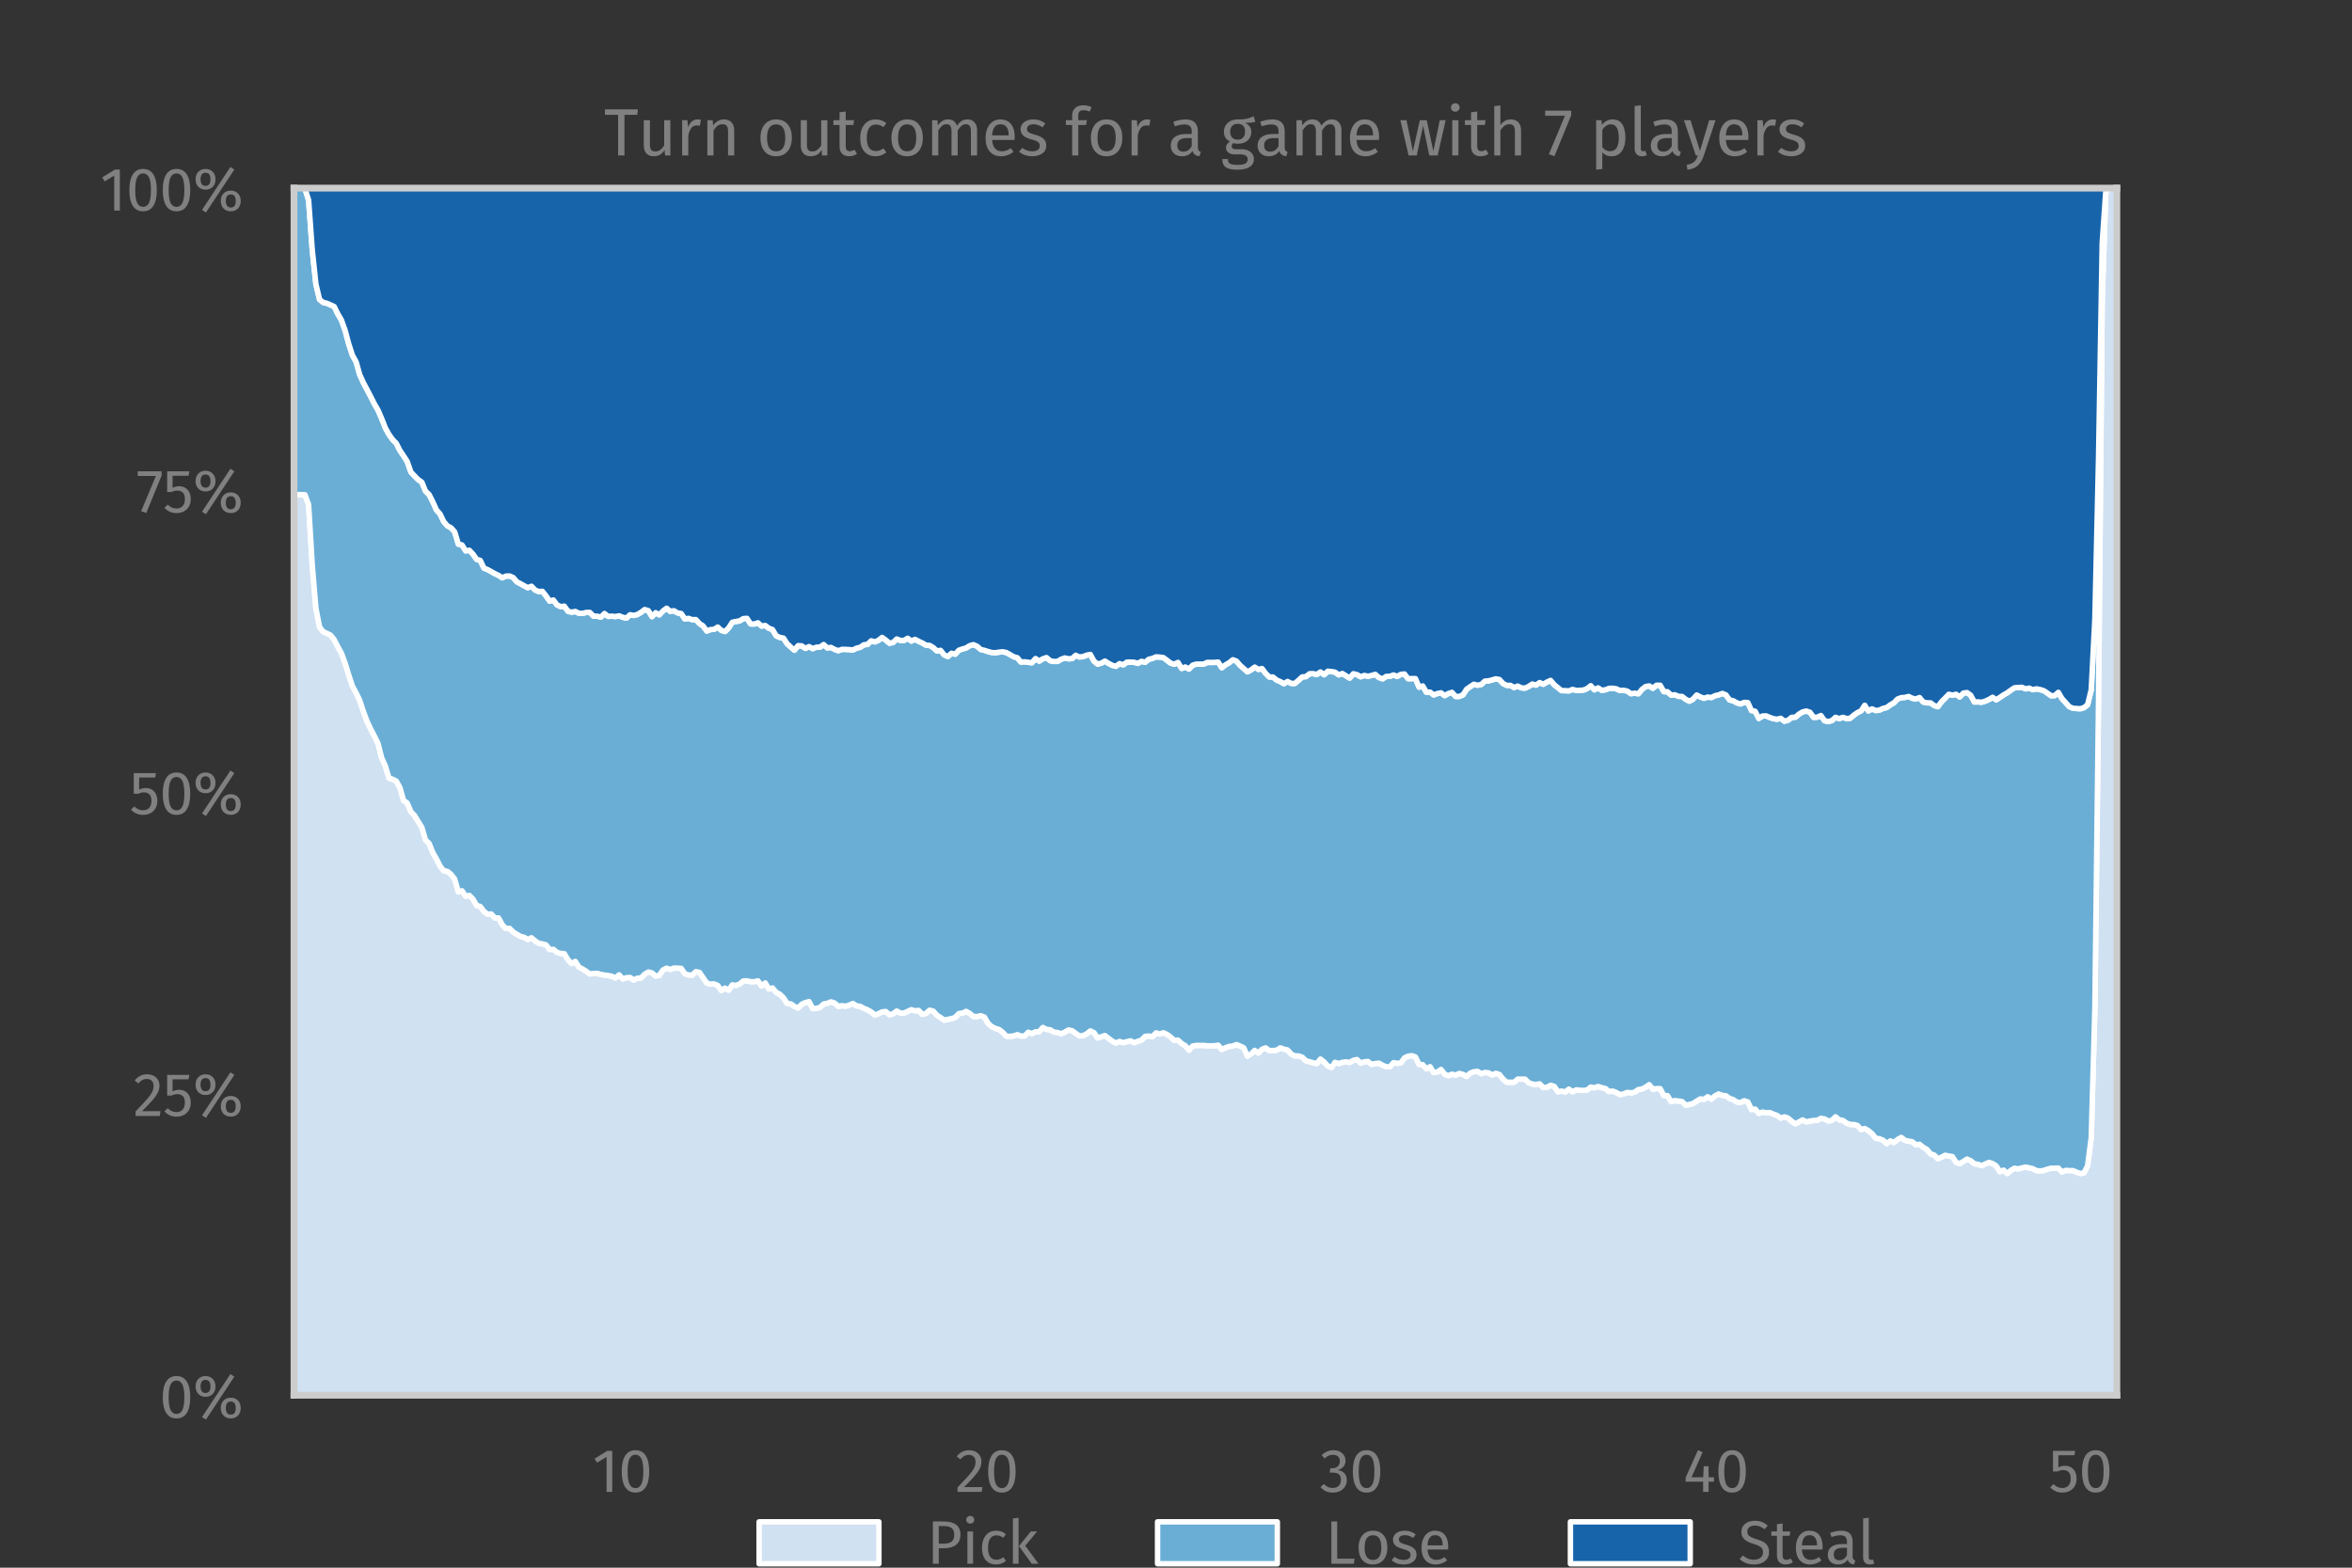 <?xml version="1.0" encoding="utf-8" standalone="no"?>
<!DOCTYPE svg PUBLIC "-//W3C//DTD SVG 1.1//EN"
  "http://www.w3.org/Graphics/SVG/1.1/DTD/svg11.dtd">
<svg xmlns:xlink="http://www.w3.org/1999/xlink" width="432pt" height="288pt" viewBox="0 0 432 288" xmlns="http://www.w3.org/2000/svg" version="1.1">
 <rect x="0" y="0" width="432" height="288" fill="#333333" stroke="none"/>
 <defs>
  <style type="text/css">*{stroke-linejoin: round; stroke-linecap: butt}</style>
 </defs>
 <g id="figure_1">
  <g id="patch_1">
   <path d="M 0 288 
L 432 288 
L 432 0 
L 0 0 
L 0 288 
z
" style="fill: none"/>
  </g>
  <g id="axes_1">
   <g id="patch_2">
    <path d="M 54 256.32 
L 388.8 256.32 
L 388.8 34.56 
L 54 34.56 
L 54 256.32 
z
" style="fill: none"/>
   </g>
   <g id="matplotlib.axis_1">
    <g id="xtick_1">
     <g id="text_1">
      <!-- 10 -->
      <g style="fill: #808080" transform="translate(108.814 274.07) scale(0.11 -0.11)">
       <defs>
        <path id="FiraSans-Regular-31" d="M 2067 4282 
L 2067 0 
L 1478 0 
L 1478 3654 
L 480 3046 
L 224 3462 
L 1549 4282 
L 2067 4282 
z
" transform="scale(0.016)"/>
        <path id="FiraSans-Regular-30" d="M 1786 4346 
Q 2496 4346 2857 3779 
Q 3219 3213 3219 2138 
Q 3219 1062 2857 492 
Q 2496 -77 1786 -77 
Q 1075 -77 713 492 
Q 352 1062 352 2138 
Q 352 3213 713 3779 
Q 1075 4346 1786 4346 
z
M 1786 3878 
Q 1370 3878 1168 3468 
Q 966 3059 966 2138 
Q 966 1216 1168 803 
Q 1370 390 1786 390 
Q 2195 390 2400 803 
Q 2605 1216 2605 2138 
Q 2605 3053 2400 3465 
Q 2195 3878 1786 3878 
z
" transform="scale(0.016)"/>
       </defs>
       <use xlink:href="#FiraSans-Regular-31"/>
       <use xlink:href="#FiraSans-Regular-30" x="43.3"/>
      </g>
     </g>
    </g>
    <g id="xtick_2">
     <g id="text_2">
      <!-- 20 -->
      <g style="fill: #808080" transform="translate(175.433 274.07) scale(0.11 -0.11)">
       <defs>
        <path id="FiraSans-Regular-32" d="M 1459 4346 
Q 1843 4346 2134 4192 
Q 2426 4038 2586 3772 
Q 2746 3507 2746 3174 
Q 2746 2784 2570 2425 
Q 2394 2067 2029 1651 
Q 1664 1235 922 493 
L 2848 493 
L 2778 0 
L 250 0 
L 250 467 
Q 1107 1357 1465 1769 
Q 1824 2182 1977 2489 
Q 2131 2797 2131 3149 
Q 2131 3482 1939 3670 
Q 1747 3859 1427 3859 
Q 1165 3859 966 3750 
Q 768 3642 544 3392 
L 160 3699 
Q 422 4026 742 4186 
Q 1062 4346 1459 4346 
z
" transform="scale(0.016)"/>
       </defs>
       <use xlink:href="#FiraSans-Regular-32"/>
       <use xlink:href="#FiraSans-Regular-30" x="49.5"/>
      </g>
     </g>
    </g>
    <g id="xtick_3">
     <g id="text_3">
      <!-- 30 -->
      <g style="fill: #808080" transform="translate(242.37 274.07) scale(0.11 -0.11)">
       <defs>
        <path id="FiraSans-Regular-33" d="M 1440 4346 
Q 1837 4346 2121 4198 
Q 2406 4051 2556 3801 
Q 2707 3552 2707 3258 
Q 2707 2867 2480 2614 
Q 2253 2362 1875 2272 
Q 2304 2234 2573 1965 
Q 2842 1696 2842 1235 
Q 2842 864 2662 563 
Q 2483 262 2150 92 
Q 1818 -77 1382 -77 
Q 992 -77 665 67 
Q 339 211 96 499 
L 448 826 
Q 659 608 880 505 
Q 1101 403 1363 403 
Q 1766 403 1996 630 
Q 2227 858 2227 1242 
Q 2227 1664 2009 1837 
Q 1792 2010 1376 2010 
L 1056 2010 
L 1126 2464 
L 1344 2464 
Q 1677 2464 1897 2662 
Q 2118 2861 2118 3219 
Q 2118 3520 1926 3696 
Q 1734 3872 1408 3872 
Q 1158 3872 950 3782 
Q 742 3693 525 3488 
L 218 3840 
Q 762 4346 1440 4346 
z
" transform="scale(0.016)"/>
       </defs>
       <use xlink:href="#FiraSans-Regular-33"/>
       <use xlink:href="#FiraSans-Regular-30" x="49.9"/>
      </g>
     </g>
    </g>
    <g id="xtick_4">
     <g id="text_4">
      <!-- 40 -->
      <g style="fill: #808080" transform="translate(309.149 274.07) scale(0.11 -0.11)">
       <defs>
        <path id="FiraSans-Regular-34" d="M 3213 1523 
L 3213 1056 
L 2656 1056 
L 2656 0 
L 2086 0 
L 2086 1056 
L 256 1056 
L 256 1478 
L 1542 4346 
L 2035 4141 
L 877 1523 
L 2093 1523 
L 2144 2675 
L 2656 2675 
L 2656 1523 
L 3213 1523 
z
" transform="scale(0.016)"/>
       </defs>
       <use xlink:href="#FiraSans-Regular-34"/>
       <use xlink:href="#FiraSans-Regular-30" x="53.2"/>
      </g>
     </g>
    </g>
    <g id="xtick_5">
     <g id="text_5">
      <!-- 50 -->
      <g style="fill: #808080" transform="translate(376.28 274.07) scale(0.11 -0.11)">
       <defs>
        <path id="FiraSans-Regular-35" d="M 2688 3821 
L 1018 3821 
L 1018 2560 
Q 1344 2726 1702 2726 
Q 2253 2726 2585 2364 
Q 2918 2003 2918 1370 
Q 2918 947 2732 617 
Q 2547 288 2211 105 
Q 1875 -77 1434 -77 
Q 1043 -77 736 60 
Q 429 198 166 467 
L 512 806 
Q 717 602 934 502 
Q 1152 403 1427 403 
Q 1837 403 2070 659 
Q 2304 915 2304 1382 
Q 2304 1850 2093 2061 
Q 1882 2272 1523 2272 
Q 1357 2272 1216 2237 
Q 1075 2202 915 2125 
L 454 2125 
L 454 4282 
L 2771 4282 
L 2688 3821 
z
" transform="scale(0.016)"/>
       </defs>
       <use xlink:href="#FiraSans-Regular-35"/>
       <use xlink:href="#FiraSans-Regular-30" x="50.1"/>
      </g>
     </g>
    </g>
    <g id="text_6">
     <!--   -->
     <g style="fill: #808080" transform="translate(219.81 289.413) scale(0.12 -0.12)">
      <defs>
       <path id="FiraSans-Regular-20" transform="scale(0.016)"/>
      </defs>
      <use xlink:href="#FiraSans-Regular-20"/>
     </g>
    </g>
   </g>
   <g id="matplotlib.axis_2">
    <g id="ytick_1">
     <g id="text_7">
      <!-- 0% -->
      <g style="fill: #808080" transform="translate(29.277 260.445) scale(0.11 -0.11)">
       <defs>
        <path id="FiraSans-Regular-25" d="M 3923 4550 
L 4333 4282 
L 1370 -198 
L 960 70 
L 3923 4550 
z
M 1325 4346 
Q 1786 4346 2077 4051 
Q 2368 3757 2368 3264 
Q 2368 2771 2077 2476 
Q 1786 2182 1325 2182 
Q 870 2182 579 2476 
Q 288 2771 288 3264 
Q 288 3757 579 4051 
Q 870 4346 1325 4346 
z
M 1325 3949 
Q 1043 3949 924 3757 
Q 806 3565 806 3264 
Q 806 2970 924 2774 
Q 1043 2579 1325 2579 
Q 1843 2579 1843 3264 
Q 1843 3558 1728 3753 
Q 1613 3949 1325 3949 
z
M 3962 2086 
Q 4422 2086 4710 1792 
Q 4998 1498 4998 1005 
Q 4998 512 4710 217 
Q 4422 -77 3962 -77 
Q 3501 -77 3209 217 
Q 2918 512 2918 1005 
Q 2918 1498 3209 1792 
Q 3501 2086 3962 2086 
z
M 3962 1683 
Q 3680 1683 3561 1494 
Q 3443 1306 3443 1005 
Q 3443 710 3561 515 
Q 3680 320 3962 320 
Q 4480 320 4480 1005 
Q 4480 1299 4365 1491 
Q 4250 1683 3962 1683 
z
" transform="scale(0.016)"/>
       </defs>
       <use xlink:href="#FiraSans-Regular-30"/>
       <use xlink:href="#FiraSans-Regular-25" x="55.8"/>
      </g>
     </g>
    </g>
    <g id="ytick_2">
     <g id="text_8">
      <!-- 25% -->
      <g style="fill: #808080" transform="translate(24.459 205.005) scale(0.11 -0.11)">
       <use xlink:href="#FiraSans-Regular-32"/>
       <use xlink:href="#FiraSans-Regular-35" x="49.5"/>
       <use xlink:href="#FiraSans-Regular-25" x="99.6"/>
      </g>
     </g>
    </g>
    <g id="ytick_3">
     <g id="text_9">
      <!-- 50% -->
      <g style="fill: #808080" transform="translate(23.767 149.565) scale(0.11 -0.11)">
       <use xlink:href="#FiraSans-Regular-35"/>
       <use xlink:href="#FiraSans-Regular-30" x="50.1"/>
       <use xlink:href="#FiraSans-Regular-25" x="105.9"/>
      </g>
     </g>
    </g>
    <g id="ytick_4">
     <g id="text_10">
      <!-- 75% -->
      <g style="fill: #808080" transform="translate(25.02 94.125) scale(0.11 -0.11)">
       <defs>
        <path id="FiraSans-Regular-37" d="M 2650 4282 
L 2650 3840 
L 1050 -64 
L 512 115 
L 2054 3802 
L 160 3802 
L 160 4282 
L 2650 4282 
z
" transform="scale(0.016)"/>
       </defs>
       <use xlink:href="#FiraSans-Regular-37"/>
       <use xlink:href="#FiraSans-Regular-35" x="44.4"/>
       <use xlink:href="#FiraSans-Regular-25" x="94.5"/>
      </g>
     </g>
    </g>
    <g id="ytick_5">
     <g id="text_11">
      <!-- 100% -->
      <g style="fill: #808080" transform="translate(18.377 38.685) scale(0.11 -0.11)">
       <use xlink:href="#FiraSans-Regular-31"/>
       <use xlink:href="#FiraSans-Regular-30" x="43.3"/>
       <use xlink:href="#FiraSans-Regular-30" x="99.1"/>
       <use xlink:href="#FiraSans-Regular-25" x="154.9"/>
      </g>
     </g>
    </g>
   </g>
   <g id="PolyCollection_1">
    <defs>
     <path id="mefecb2ab6b" d="M 54 -197.135 
L 54 -31.68 
L 54.671 -31.68 
L 55.342 -31.68 
L 56.013 -31.68 
L 56.684 -31.68 
L 57.355 -31.68 
L 58.026 -31.68 
L 58.697 -31.68 
L 59.368 -31.68 
L 60.038 -31.68 
L 60.709 -31.68 
L 61.38 -31.68 
L 62.051 -31.68 
L 62.722 -31.68 
L 63.393 -31.68 
L 64.064 -31.68 
L 64.735 -31.68 
L 65.406 -31.68 
L 66.077 -31.68 
L 66.748 -31.68 
L 67.419 -31.68 
L 68.09 -31.68 
L 68.761 -31.68 
L 69.432 -31.68 
L 70.103 -31.68 
L 70.774 -31.68 
L 71.444 -31.68 
L 72.115 -31.68 
L 72.786 -31.68 
L 73.457 -31.68 
L 74.128 -31.68 
L 74.799 -31.68 
L 75.47 -31.68 
L 76.141 -31.68 
L 76.812 -31.68 
L 77.483 -31.68 
L 78.154 -31.68 
L 78.825 -31.68 
L 79.496 -31.68 
L 80.167 -31.68 
L 80.838 -31.68 
L 81.509 -31.68 
L 82.18 -31.68 
L 82.851 -31.68 
L 83.521 -31.68 
L 84.192 -31.68 
L 84.863 -31.68 
L 85.534 -31.68 
L 86.205 -31.68 
L 86.876 -31.68 
L 87.547 -31.68 
L 88.218 -31.68 
L 88.889 -31.68 
L 89.56 -31.68 
L 90.231 -31.68 
L 90.902 -31.68 
L 91.573 -31.68 
L 92.244 -31.68 
L 92.915 -31.68 
L 93.586 -31.68 
L 94.257 -31.68 
L 94.927 -31.68 
L 95.598 -31.68 
L 96.269 -31.68 
L 96.94 -31.68 
L 97.611 -31.68 
L 98.282 -31.68 
L 98.953 -31.68 
L 99.624 -31.68 
L 100.295 -31.68 
L 100.966 -31.68 
L 101.637 -31.68 
L 102.308 -31.68 
L 102.979 -31.68 
L 103.65 -31.68 
L 104.321 -31.68 
L 104.992 -31.68 
L 105.663 -31.68 
L 106.333 -31.68 
L 107.004 -31.68 
L 107.675 -31.68 
L 108.346 -31.68 
L 109.017 -31.68 
L 109.688 -31.68 
L 110.359 -31.68 
L 111.03 -31.68 
L 111.701 -31.68 
L 112.372 -31.68 
L 113.043 -31.68 
L 113.714 -31.68 
L 114.385 -31.68 
L 115.056 -31.68 
L 115.727 -31.68 
L 116.398 -31.68 
L 117.069 -31.68 
L 117.739 -31.68 
L 118.41 -31.68 
L 119.081 -31.68 
L 119.752 -31.68 
L 120.423 -31.68 
L 121.094 -31.68 
L 121.765 -31.68 
L 122.436 -31.68 
L 123.107 -31.68 
L 123.778 -31.68 
L 124.449 -31.68 
L 125.12 -31.68 
L 125.791 -31.68 
L 126.462 -31.68 
L 127.133 -31.68 
L 127.804 -31.68 
L 128.475 -31.68 
L 129.145 -31.68 
L 129.816 -31.68 
L 130.487 -31.68 
L 131.158 -31.68 
L 131.829 -31.68 
L 132.5 -31.68 
L 133.171 -31.68 
L 133.842 -31.68 
L 134.513 -31.68 
L 135.184 -31.68 
L 135.855 -31.68 
L 136.526 -31.68 
L 137.197 -31.68 
L 137.868 -31.68 
L 138.539 -31.68 
L 139.21 -31.68 
L 139.881 -31.68 
L 140.552 -31.68 
L 141.222 -31.68 
L 141.893 -31.68 
L 142.564 -31.68 
L 143.235 -31.68 
L 143.906 -31.68 
L 144.577 -31.68 
L 145.248 -31.68 
L 145.919 -31.68 
L 146.59 -31.68 
L 147.261 -31.68 
L 147.932 -31.68 
L 148.603 -31.68 
L 149.274 -31.68 
L 149.945 -31.68 
L 150.616 -31.68 
L 151.287 -31.68 
L 151.958 -31.68 
L 152.628 -31.68 
L 153.299 -31.68 
L 153.97 -31.68 
L 154.641 -31.68 
L 155.312 -31.68 
L 155.983 -31.68 
L 156.654 -31.68 
L 157.325 -31.68 
L 157.996 -31.68 
L 158.667 -31.68 
L 159.338 -31.68 
L 160.009 -31.68 
L 160.68 -31.68 
L 161.351 -31.68 
L 162.022 -31.68 
L 162.693 -31.68 
L 163.364 -31.68 
L 164.034 -31.68 
L 164.705 -31.68 
L 165.376 -31.68 
L 166.047 -31.68 
L 166.718 -31.68 
L 167.389 -31.68 
L 168.06 -31.68 
L 168.731 -31.68 
L 169.402 -31.68 
L 170.073 -31.68 
L 170.744 -31.68 
L 171.415 -31.68 
L 172.086 -31.68 
L 172.757 -31.68 
L 173.428 -31.68 
L 174.099 -31.68 
L 174.77 -31.68 
L 175.44 -31.68 
L 176.111 -31.68 
L 176.782 -31.68 
L 177.453 -31.68 
L 178.124 -31.68 
L 178.795 -31.68 
L 179.466 -31.68 
L 180.137 -31.68 
L 180.808 -31.68 
L 181.479 -31.68 
L 182.15 -31.68 
L 182.821 -31.68 
L 183.492 -31.68 
L 184.163 -31.68 
L 184.834 -31.68 
L 185.505 -31.68 
L 186.176 -31.68 
L 186.846 -31.68 
L 187.517 -31.68 
L 188.188 -31.68 
L 188.859 -31.68 
L 189.53 -31.68 
L 190.201 -31.68 
L 190.872 -31.68 
L 191.543 -31.68 
L 192.214 -31.68 
L 192.885 -31.68 
L 193.556 -31.68 
L 194.227 -31.68 
L 194.898 -31.68 
L 195.569 -31.68 
L 196.24 -31.68 
L 196.911 -31.68 
L 197.582 -31.68 
L 198.253 -31.68 
L 198.923 -31.68 
L 199.594 -31.68 
L 200.265 -31.68 
L 200.936 -31.68 
L 201.607 -31.68 
L 202.278 -31.68 
L 202.949 -31.68 
L 203.62 -31.68 
L 204.291 -31.68 
L 204.962 -31.68 
L 205.633 -31.68 
L 206.304 -31.68 
L 206.975 -31.68 
L 207.646 -31.68 
L 208.317 -31.68 
L 208.988 -31.68 
L 209.659 -31.68 
L 210.329 -31.68 
L 211 -31.68 
L 211.671 -31.68 
L 212.342 -31.68 
L 213.013 -31.68 
L 213.684 -31.68 
L 214.355 -31.68 
L 215.026 -31.68 
L 215.697 -31.68 
L 216.368 -31.68 
L 217.039 -31.68 
L 217.71 -31.68 
L 218.381 -31.68 
L 219.052 -31.68 
L 219.723 -31.68 
L 220.394 -31.68 
L 221.065 -31.68 
L 221.735 -31.68 
L 222.406 -31.68 
L 223.077 -31.68 
L 223.748 -31.68 
L 224.419 -31.68 
L 225.09 -31.68 
L 225.761 -31.68 
L 226.432 -31.68 
L 227.103 -31.68 
L 227.774 -31.68 
L 228.445 -31.68 
L 229.116 -31.68 
L 229.787 -31.68 
L 230.458 -31.68 
L 231.129 -31.68 
L 231.8 -31.68 
L 232.471 -31.68 
L 233.141 -31.68 
L 233.812 -31.68 
L 234.483 -31.68 
L 235.154 -31.68 
L 235.825 -31.68 
L 236.496 -31.68 
L 237.167 -31.68 
L 237.838 -31.68 
L 238.509 -31.68 
L 239.18 -31.68 
L 239.851 -31.68 
L 240.522 -31.68 
L 241.193 -31.68 
L 241.864 -31.68 
L 242.535 -31.68 
L 243.206 -31.68 
L 243.877 -31.68 
L 244.547 -31.68 
L 245.218 -31.68 
L 245.889 -31.68 
L 246.56 -31.68 
L 247.231 -31.68 
L 247.902 -31.68 
L 248.573 -31.68 
L 249.244 -31.68 
L 249.915 -31.68 
L 250.586 -31.68 
L 251.257 -31.68 
L 251.928 -31.68 
L 252.599 -31.68 
L 253.27 -31.68 
L 253.941 -31.68 
L 254.612 -31.68 
L 255.283 -31.68 
L 255.954 -31.68 
L 256.624 -31.68 
L 257.295 -31.68 
L 257.966 -31.68 
L 258.637 -31.68 
L 259.308 -31.68 
L 259.979 -31.68 
L 260.65 -31.68 
L 261.321 -31.68 
L 261.992 -31.68 
L 262.663 -31.68 
L 263.334 -31.68 
L 264.005 -31.68 
L 264.676 -31.68 
L 265.347 -31.68 
L 266.018 -31.68 
L 266.689 -31.68 
L 267.36 -31.68 
L 268.03 -31.68 
L 268.701 -31.68 
L 269.372 -31.68 
L 270.043 -31.68 
L 270.714 -31.68 
L 271.385 -31.68 
L 272.056 -31.68 
L 272.727 -31.68 
L 273.398 -31.68 
L 274.069 -31.68 
L 274.74 -31.68 
L 275.411 -31.68 
L 276.082 -31.68 
L 276.753 -31.68 
L 277.424 -31.68 
L 278.095 -31.68 
L 278.766 -31.68 
L 279.436 -31.68 
L 280.107 -31.68 
L 280.778 -31.68 
L 281.449 -31.68 
L 282.12 -31.68 
L 282.791 -31.68 
L 283.462 -31.68 
L 284.133 -31.68 
L 284.804 -31.68 
L 285.475 -31.68 
L 286.146 -31.68 
L 286.817 -31.68 
L 287.488 -31.68 
L 288.159 -31.68 
L 288.83 -31.68 
L 289.501 -31.68 
L 290.172 -31.68 
L 290.842 -31.68 
L 291.513 -31.68 
L 292.184 -31.68 
L 292.855 -31.68 
L 293.526 -31.68 
L 294.197 -31.68 
L 294.868 -31.68 
L 295.539 -31.68 
L 296.21 -31.68 
L 296.881 -31.68 
L 297.552 -31.68 
L 298.223 -31.68 
L 298.894 -31.68 
L 299.565 -31.68 
L 300.236 -31.68 
L 300.907 -31.68 
L 301.578 -31.68 
L 302.248 -31.68 
L 302.919 -31.68 
L 303.59 -31.68 
L 304.261 -31.68 
L 304.932 -31.68 
L 305.603 -31.68 
L 306.274 -31.68 
L 306.945 -31.68 
L 307.616 -31.68 
L 308.287 -31.68 
L 308.958 -31.68 
L 309.629 -31.68 
L 310.3 -31.68 
L 310.971 -31.68 
L 311.642 -31.68 
L 312.313 -31.68 
L 312.984 -31.68 
L 313.655 -31.68 
L 314.325 -31.68 
L 314.996 -31.68 
L 315.667 -31.68 
L 316.338 -31.68 
L 317.009 -31.68 
L 317.68 -31.68 
L 318.351 -31.68 
L 319.022 -31.68 
L 319.693 -31.68 
L 320.364 -31.68 
L 321.035 -31.68 
L 321.706 -31.68 
L 322.377 -31.68 
L 323.048 -31.68 
L 323.719 -31.68 
L 324.39 -31.68 
L 325.061 -31.68 
L 325.731 -31.68 
L 326.402 -31.68 
L 327.073 -31.68 
L 327.744 -31.68 
L 328.415 -31.68 
L 329.086 -31.68 
L 329.757 -31.68 
L 330.428 -31.68 
L 331.099 -31.68 
L 331.77 -31.68 
L 332.441 -31.68 
L 333.112 -31.68 
L 333.783 -31.68 
L 334.454 -31.68 
L 335.125 -31.68 
L 335.796 -31.68 
L 336.467 -31.68 
L 337.137 -31.68 
L 337.808 -31.68 
L 338.479 -31.68 
L 339.15 -31.68 
L 339.821 -31.68 
L 340.492 -31.68 
L 341.163 -31.68 
L 341.834 -31.68 
L 342.505 -31.68 
L 343.176 -31.68 
L 343.847 -31.68 
L 344.518 -31.68 
L 345.189 -31.68 
L 345.86 -31.68 
L 346.531 -31.68 
L 347.202 -31.68 
L 347.873 -31.68 
L 348.543 -31.68 
L 349.214 -31.68 
L 349.885 -31.68 
L 350.556 -31.68 
L 351.227 -31.68 
L 351.898 -31.68 
L 352.569 -31.68 
L 353.24 -31.68 
L 353.911 -31.68 
L 354.582 -31.68 
L 355.253 -31.68 
L 355.924 -31.68 
L 356.595 -31.68 
L 357.266 -31.68 
L 357.937 -31.68 
L 358.608 -31.68 
L 359.279 -31.68 
L 359.949 -31.68 
L 360.62 -31.68 
L 361.291 -31.68 
L 361.962 -31.68 
L 362.633 -31.68 
L 363.304 -31.68 
L 363.975 -31.68 
L 364.646 -31.68 
L 365.317 -31.68 
L 365.988 -31.68 
L 366.659 -31.68 
L 367.33 -31.68 
L 368.001 -31.68 
L 368.672 -31.68 
L 369.343 -31.68 
L 370.014 -31.68 
L 370.685 -31.68 
L 371.356 -31.68 
L 372.026 -31.68 
L 372.697 -31.68 
L 373.368 -31.68 
L 374.039 -31.68 
L 374.71 -31.68 
L 375.381 -31.68 
L 376.052 -31.68 
L 376.723 -31.68 
L 377.394 -31.68 
L 378.065 -31.68 
L 378.736 -31.68 
L 379.407 -31.68 
L 380.078 -31.68 
L 380.749 -31.68 
L 381.42 -31.68 
L 382.091 -31.68 
L 382.762 -31.68 
L 383.432 -31.68 
L 384.103 -31.68 
L 384.774 -31.68 
L 385.445 -31.68 
L 386.116 -31.68 
L 386.787 -31.68 
L 387.458 -31.68 
L 388.129 -31.68 
L 388.8 -31.68 
L 388.8 -253.44 
L 388.8 -253.44 
L 388.129 -253.44 
L 387.458 -253.44 
L 386.787 -252.797 
L 386.116 -233.06 
L 385.445 -159.569 
L 384.774 -102.887 
L 384.103 -79.004 
L 383.432 -73.814 
L 382.762 -72.528 
L 382.091 -72.417 
L 381.42 -72.661 
L 380.749 -72.95 
L 380.078 -72.95 
L 379.407 -72.994 
L 378.736 -72.683 
L 378.065 -73.415 
L 377.394 -73.393 
L 376.723 -73.393 
L 376.052 -73.216 
L 375.381 -72.972 
L 374.71 -72.883 
L 374.039 -72.95 
L 373.368 -73.304 
L 372.697 -73.46 
L 372.026 -73.593 
L 371.356 -73.437 
L 370.685 -73.26 
L 370.014 -73.393 
L 369.343 -72.994 
L 368.672 -72.417 
L 368.001 -73.038 
L 367.33 -72.75 
L 366.659 -73.814 
L 365.988 -74.236 
L 365.317 -74.458 
L 364.646 -74.169 
L 363.975 -73.859 
L 363.304 -74.103 
L 362.633 -74.214 
L 361.962 -74.768 
L 361.291 -75.056 
L 360.62 -74.635 
L 359.949 -74.236 
L 359.279 -74.458 
L 358.608 -75.522 
L 357.937 -75.633 
L 357.266 -75.766 
L 356.595 -75.411 
L 355.924 -75.123 
L 355.253 -75.81 
L 354.582 -76.032 
L 353.911 -76.853 
L 353.24 -77.23 
L 352.569 -77.784 
L 351.898 -77.695 
L 351.227 -78.25 
L 350.556 -78.36 
L 349.885 -78.516 
L 349.214 -79.048 
L 348.543 -78.671 
L 347.873 -78.117 
L 347.202 -78.405 
L 346.531 -77.917 
L 345.86 -78.538 
L 345.189 -78.804 
L 344.518 -78.893 
L 343.847 -79.735 
L 343.176 -80.29 
L 342.505 -80.689 
L 341.834 -80.489 
L 341.163 -81.243 
L 340.492 -81.421 
L 339.821 -81.421 
L 339.15 -81.687 
L 338.479 -82.175 
L 337.808 -82.286 
L 337.137 -82.84 
L 336.467 -82.175 
L 335.796 -82.064 
L 335.125 -82.441 
L 334.454 -82.552 
L 333.783 -82.197 
L 333.112 -82.153 
L 332.441 -82.064 
L 331.77 -81.886 
L 331.099 -82.263 
L 330.428 -81.886 
L 329.757 -81.554 
L 329.086 -82.02 
L 328.415 -82.596 
L 327.744 -82.818 
L 327.073 -82.596 
L 326.402 -83.084 
L 325.731 -83.328 
L 325.061 -83.616 
L 324.39 -83.572 
L 323.719 -83.705 
L 323.048 -83.461 
L 322.377 -84.259 
L 321.706 -84.171 
L 321.035 -85.568 
L 320.364 -85.789 
L 319.693 -85.457 
L 319.022 -85.546 
L 318.351 -85.989 
L 317.68 -86.211 
L 317.009 -86.699 
L 316.338 -86.765 
L 315.667 -87.031 
L 314.996 -86.676 
L 314.325 -86.1 
L 313.655 -86.521 
L 312.984 -86.033 
L 312.313 -86.122 
L 311.642 -85.723 
L 310.971 -85.279 
L 310.3 -85.102 
L 309.629 -84.969 
L 308.958 -85.634 
L 308.287 -85.723 
L 307.616 -85.812 
L 306.945 -85.634 
L 306.274 -86.721 
L 305.603 -86.743 
L 304.932 -88.007 
L 304.261 -88.007 
L 303.59 -87.918 
L 302.919 -88.739 
L 302.248 -88.273 
L 301.578 -87.941 
L 300.907 -87.83 
L 300.236 -87.364 
L 299.565 -87.231 
L 298.894 -87.32 
L 298.223 -87.053 
L 297.552 -86.898 
L 296.881 -87.297 
L 296.21 -87.564 
L 295.539 -87.475 
L 294.868 -88.029 
L 294.197 -88.184 
L 293.526 -88.406 
L 292.855 -88.162 
L 292.184 -88.295 
L 291.513 -87.763 
L 290.842 -87.674 
L 290.172 -87.719 
L 289.501 -87.785 
L 288.83 -87.43 
L 288.159 -87.918 
L 287.488 -87.386 
L 286.817 -87.564 
L 286.146 -87.43 
L 285.475 -88.428 
L 284.804 -88.628 
L 284.133 -88.251 
L 283.462 -88.207 
L 282.791 -88.894 
L 282.12 -88.761 
L 281.449 -88.85 
L 280.778 -89.094 
L 280.107 -89.759 
L 279.436 -89.759 
L 278.766 -89.759 
L 278.095 -89.182 
L 277.424 -89.182 
L 276.753 -89.182 
L 276.082 -89.759 
L 275.411 -90.602 
L 274.74 -90.823 
L 274.069 -90.513 
L 273.398 -90.912 
L 272.727 -90.979 
L 272.056 -90.757 
L 271.385 -91.178 
L 270.714 -91.112 
L 270.043 -90.868 
L 269.372 -90.247 
L 268.701 -90.624 
L 268.03 -90.801 
L 267.36 -90.491 
L 266.689 -90.668 
L 266.018 -90.38 
L 265.347 -90.668 
L 264.676 -91.533 
L 264.005 -91.067 
L 263.334 -90.956 
L 262.663 -92.043 
L 261.992 -91.644 
L 261.321 -92.398 
L 260.65 -92.464 
L 259.979 -93.839 
L 259.308 -94.061 
L 258.637 -93.972 
L 257.966 -93.662 
L 257.295 -92.731 
L 256.624 -92.664 
L 255.954 -92.775 
L 255.283 -92.021 
L 254.612 -92.021 
L 253.941 -92.309 
L 253.27 -92.686 
L 252.599 -92.62 
L 251.928 -92.464 
L 251.257 -92.997 
L 250.586 -92.93 
L 249.915 -92.708 
L 249.244 -93.351 
L 248.573 -93.218 
L 247.902 -92.819 
L 247.231 -92.93 
L 246.56 -92.841 
L 245.889 -92.62 
L 245.218 -92.841 
L 244.547 -91.866 
L 243.877 -92.176 
L 243.206 -92.908 
L 242.535 -93.44 
L 241.864 -92.62 
L 241.193 -92.753 
L 240.522 -92.952 
L 239.851 -93.13 
L 239.18 -93.795 
L 238.509 -94.017 
L 237.838 -94.017 
L 237.167 -94.349 
L 236.496 -95.103 
L 235.825 -95.259 
L 235.154 -95.503 
L 234.483 -95.059 
L 233.812 -95.015 
L 233.141 -94.992 
L 232.471 -95.503 
L 231.8 -95.236 
L 231.129 -94.549 
L 230.458 -95.037 
L 229.787 -94.394 
L 229.116 -93.995 
L 228.445 -95.503 
L 227.774 -95.835 
L 227.103 -96.101 
L 226.432 -95.835 
L 225.761 -95.769 
L 225.09 -95.525 
L 224.419 -95.214 
L 223.748 -95.99 
L 223.077 -95.88 
L 222.406 -95.88 
L 221.735 -95.88 
L 221.065 -95.946 
L 220.394 -95.946 
L 219.723 -95.946 
L 219.052 -95.835 
L 218.381 -95.081 
L 217.71 -95.902 
L 217.039 -96.301 
L 216.368 -96.922 
L 215.697 -96.877 
L 215.026 -97.476 
L 214.355 -97.964 
L 213.684 -98.275 
L 213.013 -98.053 
L 212.342 -98.252 
L 211.671 -97.565 
L 211 -97.676 
L 210.329 -97.609 
L 209.659 -96.922 
L 208.988 -96.7 
L 208.317 -96.456 
L 207.646 -96.789 
L 206.975 -96.634 
L 206.304 -96.456 
L 205.633 -96.678 
L 204.962 -96.39 
L 204.291 -96.744 
L 203.62 -97.232 
L 202.949 -97.764 
L 202.278 -97.543 
L 201.607 -97.321 
L 200.936 -98.297 
L 200.265 -98.607 
L 199.594 -98.075 
L 198.923 -97.742 
L 198.253 -97.698 
L 197.582 -98.164 
L 196.911 -98.652 
L 196.24 -98.785 
L 195.569 -98.385 
L 194.898 -98.097 
L 194.227 -98.319 
L 193.556 -98.408 
L 192.885 -98.829 
L 192.214 -98.895 
L 191.543 -99.25 
L 190.872 -98.474 
L 190.201 -98.452 
L 189.53 -98.119 
L 188.859 -98.363 
L 188.188 -97.676 
L 187.517 -97.676 
L 186.846 -97.92 
L 186.176 -97.698 
L 185.505 -97.609 
L 184.834 -97.654 
L 184.163 -98.363 
L 183.492 -98.873 
L 182.821 -99.073 
L 182.15 -99.406 
L 181.479 -100.004 
L 180.808 -101.157 
L 180.137 -101.401 
L 179.466 -101.246 
L 178.795 -101.268 
L 178.124 -101.823 
L 177.453 -102.2 
L 176.782 -101.889 
L 176.111 -101.801 
L 175.44 -101.091 
L 174.77 -100.869 
L 174.099 -100.736 
L 173.428 -100.603 
L 172.757 -101.069 
L 172.086 -101.49 
L 171.415 -102.244 
L 170.744 -102.421 
L 170.073 -101.823 
L 169.402 -101.667 
L 168.731 -102.377 
L 168.06 -102.311 
L 167.389 -102.51 
L 166.718 -102.2 
L 166.047 -101.889 
L 165.376 -101.889 
L 164.705 -102.266 
L 164.034 -101.756 
L 163.364 -101.579 
L 162.693 -102.178 
L 162.022 -102.111 
L 161.351 -101.778 
L 160.68 -101.534 
L 160.009 -102.111 
L 159.338 -102.488 
L 158.667 -102.754 
L 157.996 -103.131 
L 157.325 -103.22 
L 156.654 -103.641 
L 155.983 -103.353 
L 155.312 -103.153 
L 154.641 -103.242 
L 153.97 -103.131 
L 153.299 -103.73 
L 152.628 -103.952 
L 151.958 -103.685 
L 151.287 -103.552 
L 150.616 -102.931 
L 149.945 -102.754 
L 149.274 -102.71 
L 148.603 -103.996 
L 147.932 -103.819 
L 147.261 -103.508 
L 146.59 -102.821 
L 145.919 -103.109 
L 145.248 -103.575 
L 144.577 -103.663 
L 143.906 -104.706 
L 143.235 -105.349 
L 142.564 -105.703 
L 141.893 -106.502 
L 141.222 -106.324 
L 140.552 -107.433 
L 139.881 -106.857 
L 139.21 -107.81 
L 138.539 -107.655 
L 137.868 -107.655 
L 137.197 -107.81 
L 136.526 -107.788 
L 135.855 -107.234 
L 135.184 -106.968 
L 134.513 -107.078 
L 133.842 -106.103 
L 133.171 -106.48 
L 132.5 -106.036 
L 131.829 -106.968 
L 131.158 -107.256 
L 130.487 -107.211 
L 129.816 -107.411 
L 129.145 -108.387 
L 128.475 -109.363 
L 127.804 -109.496 
L 127.133 -108.852 
L 126.462 -108.897 
L 125.791 -109.119 
L 125.12 -110.094 
L 124.449 -110.139 
L 123.778 -110.161 
L 123.107 -109.895 
L 122.436 -110.139 
L 121.765 -109.806 
L 121.094 -108.808 
L 120.423 -108.697 
L 119.752 -109.274 
L 119.081 -109.429 
L 118.41 -109.03 
L 117.739 -108.342 
L 117.069 -108.298 
L 116.398 -107.965 
L 115.727 -108.431 
L 115.056 -108.387 
L 114.385 -108.165 
L 113.714 -108.919 
L 113.043 -108.342 
L 112.372 -108.653 
L 111.701 -108.786 
L 111.03 -108.875 
L 110.359 -108.986 
L 109.688 -109.185 
L 109.017 -109.163 
L 108.346 -109.074 
L 107.675 -109.562 
L 107.004 -109.983 
L 106.333 -110.338 
L 105.663 -111.381 
L 104.992 -110.981 
L 104.321 -111.691 
L 103.65 -112.8 
L 102.979 -112.844 
L 102.308 -113.044 
L 101.637 -113.598 
L 100.966 -113.554 
L 100.295 -114.419 
L 99.624 -114.596 
L 98.953 -114.707 
L 98.282 -115.15 
L 97.611 -115.727 
L 96.94 -115.394 
L 96.269 -115.816 
L 95.598 -115.971 
L 94.927 -116.37 
L 94.257 -116.791 
L 93.586 -117.457 
L 92.915 -117.412 
L 92.244 -118.144 
L 91.573 -119.364 
L 90.902 -119.364 
L 90.231 -120.096 
L 89.56 -120.051 
L 88.889 -120.561 
L 88.218 -121.471 
L 87.547 -121.67 
L 86.876 -122.823 
L 86.205 -123.511 
L 85.534 -123.356 
L 84.863 -124.354 
L 84.192 -124.132 
L 83.521 -126.505 
L 82.851 -127.369 
L 82.18 -127.924 
L 81.509 -128.035 
L 80.838 -128.877 
L 80.167 -130.208 
L 79.496 -131.383 
L 78.825 -133.046 
L 78.154 -133.69 
L 77.483 -135.996 
L 76.812 -137.083 
L 76.141 -138.191 
L 75.47 -138.879 
L 74.799 -140.475 
L 74.128 -140.941 
L 73.457 -143.314 
L 72.786 -144.511 
L 72.115 -144.844 
L 71.444 -145.066 
L 70.774 -147.283 
L 70.103 -148.769 
L 69.432 -151.43 
L 68.761 -152.783 
L 68.09 -154.069 
L 67.419 -155.489 
L 66.748 -157.285 
L 66.077 -159.325 
L 65.406 -160.722 
L 64.735 -161.942 
L 64.064 -163.96 
L 63.393 -166.155 
L 62.722 -167.974 
L 62.051 -169.193 
L 61.38 -170.502 
L 60.709 -171.322 
L 60.038 -171.655 
L 59.368 -171.943 
L 58.697 -172.808 
L 58.026 -176.268 
L 57.355 -184.162 
L 56.684 -195.295 
L 56.013 -197.113 
L 55.342 -197.135 
L 54.671 -197.135 
L 54 -197.135 
z
" style="stroke: #ffffff"/>
    </defs>
    <g clip-path="url(#p86edff1342)">
     <use xlink:href="#mefecb2ab6b" x="0" y="288" style="fill: #d0e1f2; stroke: #ffffff"/>
    </g>
   </g>
   <g id="PolyCollection_2">
    <defs>
     <path id="m86cee6e70a" d="M 54 -253.44 
L 54 -197.135 
L 54.671 -197.135 
L 55.342 -197.135 
L 56.013 -197.113 
L 56.684 -195.295 
L 57.355 -184.162 
L 58.026 -176.268 
L 58.697 -172.808 
L 59.368 -171.943 
L 60.038 -171.655 
L 60.709 -171.322 
L 61.38 -170.502 
L 62.051 -169.193 
L 62.722 -167.974 
L 63.393 -166.155 
L 64.064 -163.96 
L 64.735 -161.942 
L 65.406 -160.722 
L 66.077 -159.325 
L 66.748 -157.285 
L 67.419 -155.489 
L 68.09 -154.069 
L 68.761 -152.783 
L 69.432 -151.43 
L 70.103 -148.769 
L 70.774 -147.283 
L 71.444 -145.066 
L 72.115 -144.844 
L 72.786 -144.511 
L 73.457 -143.314 
L 74.128 -140.941 
L 74.799 -140.475 
L 75.47 -138.879 
L 76.141 -138.191 
L 76.812 -137.083 
L 77.483 -135.996 
L 78.154 -133.69 
L 78.825 -133.046 
L 79.496 -131.383 
L 80.167 -130.208 
L 80.838 -128.877 
L 81.509 -128.035 
L 82.18 -127.924 
L 82.851 -127.369 
L 83.521 -126.505 
L 84.192 -124.132 
L 84.863 -124.354 
L 85.534 -123.356 
L 86.205 -123.511 
L 86.876 -122.823 
L 87.547 -121.67 
L 88.218 -121.471 
L 88.889 -120.561 
L 89.56 -120.051 
L 90.231 -120.096 
L 90.902 -119.364 
L 91.573 -119.364 
L 92.244 -118.144 
L 92.915 -117.412 
L 93.586 -117.457 
L 94.257 -116.791 
L 94.927 -116.37 
L 95.598 -115.971 
L 96.269 -115.816 
L 96.94 -115.394 
L 97.611 -115.727 
L 98.282 -115.15 
L 98.953 -114.707 
L 99.624 -114.596 
L 100.295 -114.419 
L 100.966 -113.554 
L 101.637 -113.598 
L 102.308 -113.044 
L 102.979 -112.844 
L 103.65 -112.8 
L 104.321 -111.691 
L 104.992 -110.981 
L 105.663 -111.381 
L 106.333 -110.338 
L 107.004 -109.983 
L 107.675 -109.562 
L 108.346 -109.074 
L 109.017 -109.163 
L 109.688 -109.185 
L 110.359 -108.986 
L 111.03 -108.875 
L 111.701 -108.786 
L 112.372 -108.653 
L 113.043 -108.342 
L 113.714 -108.919 
L 114.385 -108.165 
L 115.056 -108.387 
L 115.727 -108.431 
L 116.398 -107.965 
L 117.069 -108.298 
L 117.739 -108.342 
L 118.41 -109.03 
L 119.081 -109.429 
L 119.752 -109.274 
L 120.423 -108.697 
L 121.094 -108.808 
L 121.765 -109.806 
L 122.436 -110.139 
L 123.107 -109.895 
L 123.778 -110.161 
L 124.449 -110.139 
L 125.12 -110.094 
L 125.791 -109.119 
L 126.462 -108.897 
L 127.133 -108.852 
L 127.804 -109.496 
L 128.475 -109.363 
L 129.145 -108.387 
L 129.816 -107.411 
L 130.487 -107.211 
L 131.158 -107.256 
L 131.829 -106.968 
L 132.5 -106.036 
L 133.171 -106.48 
L 133.842 -106.103 
L 134.513 -107.078 
L 135.184 -106.968 
L 135.855 -107.234 
L 136.526 -107.788 
L 137.197 -107.81 
L 137.868 -107.655 
L 138.539 -107.655 
L 139.21 -107.81 
L 139.881 -106.857 
L 140.552 -107.433 
L 141.222 -106.324 
L 141.893 -106.502 
L 142.564 -105.703 
L 143.235 -105.349 
L 143.906 -104.706 
L 144.577 -103.663 
L 145.248 -103.575 
L 145.919 -103.109 
L 146.59 -102.821 
L 147.261 -103.508 
L 147.932 -103.819 
L 148.603 -103.996 
L 149.274 -102.71 
L 149.945 -102.754 
L 150.616 -102.931 
L 151.287 -103.552 
L 151.958 -103.685 
L 152.628 -103.952 
L 153.299 -103.73 
L 153.97 -103.131 
L 154.641 -103.242 
L 155.312 -103.153 
L 155.983 -103.353 
L 156.654 -103.641 
L 157.325 -103.22 
L 157.996 -103.131 
L 158.667 -102.754 
L 159.338 -102.488 
L 160.009 -102.111 
L 160.68 -101.534 
L 161.351 -101.778 
L 162.022 -102.111 
L 162.693 -102.178 
L 163.364 -101.579 
L 164.034 -101.756 
L 164.705 -102.266 
L 165.376 -101.889 
L 166.047 -101.889 
L 166.718 -102.2 
L 167.389 -102.51 
L 168.06 -102.311 
L 168.731 -102.377 
L 169.402 -101.667 
L 170.073 -101.823 
L 170.744 -102.421 
L 171.415 -102.244 
L 172.086 -101.49 
L 172.757 -101.069 
L 173.428 -100.603 
L 174.099 -100.736 
L 174.77 -100.869 
L 175.44 -101.091 
L 176.111 -101.801 
L 176.782 -101.889 
L 177.453 -102.2 
L 178.124 -101.823 
L 178.795 -101.268 
L 179.466 -101.246 
L 180.137 -101.401 
L 180.808 -101.157 
L 181.479 -100.004 
L 182.15 -99.406 
L 182.821 -99.073 
L 183.492 -98.873 
L 184.163 -98.363 
L 184.834 -97.654 
L 185.505 -97.609 
L 186.176 -97.698 
L 186.846 -97.92 
L 187.517 -97.676 
L 188.188 -97.676 
L 188.859 -98.363 
L 189.53 -98.119 
L 190.201 -98.452 
L 190.872 -98.474 
L 191.543 -99.25 
L 192.214 -98.895 
L 192.885 -98.829 
L 193.556 -98.408 
L 194.227 -98.319 
L 194.898 -98.097 
L 195.569 -98.385 
L 196.24 -98.785 
L 196.911 -98.652 
L 197.582 -98.164 
L 198.253 -97.698 
L 198.923 -97.742 
L 199.594 -98.075 
L 200.265 -98.607 
L 200.936 -98.297 
L 201.607 -97.321 
L 202.278 -97.543 
L 202.949 -97.764 
L 203.62 -97.232 
L 204.291 -96.744 
L 204.962 -96.39 
L 205.633 -96.678 
L 206.304 -96.456 
L 206.975 -96.634 
L 207.646 -96.789 
L 208.317 -96.456 
L 208.988 -96.7 
L 209.659 -96.922 
L 210.329 -97.609 
L 211 -97.676 
L 211.671 -97.565 
L 212.342 -98.252 
L 213.013 -98.053 
L 213.684 -98.275 
L 214.355 -97.964 
L 215.026 -97.476 
L 215.697 -96.877 
L 216.368 -96.922 
L 217.039 -96.301 
L 217.71 -95.902 
L 218.381 -95.081 
L 219.052 -95.835 
L 219.723 -95.946 
L 220.394 -95.946 
L 221.065 -95.946 
L 221.735 -95.88 
L 222.406 -95.88 
L 223.077 -95.88 
L 223.748 -95.99 
L 224.419 -95.214 
L 225.09 -95.525 
L 225.761 -95.769 
L 226.432 -95.835 
L 227.103 -96.101 
L 227.774 -95.835 
L 228.445 -95.503 
L 229.116 -93.995 
L 229.787 -94.394 
L 230.458 -95.037 
L 231.129 -94.549 
L 231.8 -95.236 
L 232.471 -95.503 
L 233.141 -94.992 
L 233.812 -95.015 
L 234.483 -95.059 
L 235.154 -95.503 
L 235.825 -95.259 
L 236.496 -95.103 
L 237.167 -94.349 
L 237.838 -94.017 
L 238.509 -94.017 
L 239.18 -93.795 
L 239.851 -93.13 
L 240.522 -92.952 
L 241.193 -92.753 
L 241.864 -92.62 
L 242.535 -93.44 
L 243.206 -92.908 
L 243.877 -92.176 
L 244.547 -91.866 
L 245.218 -92.841 
L 245.889 -92.62 
L 246.56 -92.841 
L 247.231 -92.93 
L 247.902 -92.819 
L 248.573 -93.218 
L 249.244 -93.351 
L 249.915 -92.708 
L 250.586 -92.93 
L 251.257 -92.997 
L 251.928 -92.464 
L 252.599 -92.62 
L 253.27 -92.686 
L 253.941 -92.309 
L 254.612 -92.021 
L 255.283 -92.021 
L 255.954 -92.775 
L 256.624 -92.664 
L 257.295 -92.731 
L 257.966 -93.662 
L 258.637 -93.972 
L 259.308 -94.061 
L 259.979 -93.839 
L 260.65 -92.464 
L 261.321 -92.398 
L 261.992 -91.644 
L 262.663 -92.043 
L 263.334 -90.956 
L 264.005 -91.067 
L 264.676 -91.533 
L 265.347 -90.668 
L 266.018 -90.38 
L 266.689 -90.668 
L 267.36 -90.491 
L 268.03 -90.801 
L 268.701 -90.624 
L 269.372 -90.247 
L 270.043 -90.868 
L 270.714 -91.112 
L 271.385 -91.178 
L 272.056 -90.757 
L 272.727 -90.979 
L 273.398 -90.912 
L 274.069 -90.513 
L 274.74 -90.823 
L 275.411 -90.602 
L 276.082 -89.759 
L 276.753 -89.182 
L 277.424 -89.182 
L 278.095 -89.182 
L 278.766 -89.759 
L 279.436 -89.759 
L 280.107 -89.759 
L 280.778 -89.094 
L 281.449 -88.85 
L 282.12 -88.761 
L 282.791 -88.894 
L 283.462 -88.207 
L 284.133 -88.251 
L 284.804 -88.628 
L 285.475 -88.428 
L 286.146 -87.43 
L 286.817 -87.564 
L 287.488 -87.386 
L 288.159 -87.918 
L 288.83 -87.43 
L 289.501 -87.785 
L 290.172 -87.719 
L 290.842 -87.674 
L 291.513 -87.763 
L 292.184 -88.295 
L 292.855 -88.162 
L 293.526 -88.406 
L 294.197 -88.184 
L 294.868 -88.029 
L 295.539 -87.475 
L 296.21 -87.564 
L 296.881 -87.297 
L 297.552 -86.898 
L 298.223 -87.053 
L 298.894 -87.32 
L 299.565 -87.231 
L 300.236 -87.364 
L 300.907 -87.83 
L 301.578 -87.941 
L 302.248 -88.273 
L 302.919 -88.739 
L 303.59 -87.918 
L 304.261 -88.007 
L 304.932 -88.007 
L 305.603 -86.743 
L 306.274 -86.721 
L 306.945 -85.634 
L 307.616 -85.812 
L 308.287 -85.723 
L 308.958 -85.634 
L 309.629 -84.969 
L 310.3 -85.102 
L 310.971 -85.279 
L 311.642 -85.723 
L 312.313 -86.122 
L 312.984 -86.033 
L 313.655 -86.521 
L 314.325 -86.1 
L 314.996 -86.676 
L 315.667 -87.031 
L 316.338 -86.765 
L 317.009 -86.699 
L 317.68 -86.211 
L 318.351 -85.989 
L 319.022 -85.546 
L 319.693 -85.457 
L 320.364 -85.789 
L 321.035 -85.568 
L 321.706 -84.171 
L 322.377 -84.259 
L 323.048 -83.461 
L 323.719 -83.705 
L 324.39 -83.572 
L 325.061 -83.616 
L 325.731 -83.328 
L 326.402 -83.084 
L 327.073 -82.596 
L 327.744 -82.818 
L 328.415 -82.596 
L 329.086 -82.02 
L 329.757 -81.554 
L 330.428 -81.886 
L 331.099 -82.263 
L 331.77 -81.886 
L 332.441 -82.064 
L 333.112 -82.153 
L 333.783 -82.197 
L 334.454 -82.552 
L 335.125 -82.441 
L 335.796 -82.064 
L 336.467 -82.175 
L 337.137 -82.84 
L 337.808 -82.286 
L 338.479 -82.175 
L 339.15 -81.687 
L 339.821 -81.421 
L 340.492 -81.421 
L 341.163 -81.243 
L 341.834 -80.489 
L 342.505 -80.689 
L 343.176 -80.29 
L 343.847 -79.735 
L 344.518 -78.893 
L 345.189 -78.804 
L 345.86 -78.538 
L 346.531 -77.917 
L 347.202 -78.405 
L 347.873 -78.117 
L 348.543 -78.671 
L 349.214 -79.048 
L 349.885 -78.516 
L 350.556 -78.36 
L 351.227 -78.25 
L 351.898 -77.695 
L 352.569 -77.784 
L 353.24 -77.23 
L 353.911 -76.853 
L 354.582 -76.032 
L 355.253 -75.81 
L 355.924 -75.123 
L 356.595 -75.411 
L 357.266 -75.766 
L 357.937 -75.633 
L 358.608 -75.522 
L 359.279 -74.458 
L 359.949 -74.236 
L 360.62 -74.635 
L 361.291 -75.056 
L 361.962 -74.768 
L 362.633 -74.214 
L 363.304 -74.103 
L 363.975 -73.859 
L 364.646 -74.169 
L 365.317 -74.458 
L 365.988 -74.236 
L 366.659 -73.814 
L 367.33 -72.75 
L 368.001 -73.038 
L 368.672 -72.417 
L 369.343 -72.994 
L 370.014 -73.393 
L 370.685 -73.26 
L 371.356 -73.437 
L 372.026 -73.593 
L 372.697 -73.46 
L 373.368 -73.304 
L 374.039 -72.95 
L 374.71 -72.883 
L 375.381 -72.972 
L 376.052 -73.216 
L 376.723 -73.393 
L 377.394 -73.393 
L 378.065 -73.415 
L 378.736 -72.683 
L 379.407 -72.994 
L 380.078 -72.95 
L 380.749 -72.95 
L 381.42 -72.661 
L 382.091 -72.417 
L 382.762 -72.528 
L 383.432 -73.814 
L 384.103 -79.004 
L 384.774 -102.887 
L 385.445 -159.569 
L 386.116 -233.06 
L 386.787 -252.797 
L 387.458 -253.44 
L 388.129 -253.44 
L 388.8 -253.44 
L 388.8 -253.44 
L 388.8 -253.44 
L 388.129 -253.44 
L 387.458 -253.44 
L 386.787 -253.041 
L 386.116 -243.306 
L 385.445 -203.921 
L 384.774 -174.316 
L 384.103 -161.299 
L 383.432 -158.527 
L 382.762 -157.994 
L 382.091 -157.795 
L 381.42 -157.839 
L 380.749 -157.884 
L 380.078 -158.172 
L 379.407 -158.926 
L 378.736 -159.658 
L 378.065 -160.811 
L 377.394 -160.212 
L 376.723 -160.19 
L 376.052 -160.678 
L 375.381 -161.121 
L 374.71 -161.321 
L 374.039 -161.454 
L 373.368 -161.299 
L 372.697 -161.587 
L 372.026 -161.454 
L 371.356 -161.742 
L 370.685 -161.698 
L 370.014 -161.654 
L 369.343 -161.21 
L 368.672 -160.722 
L 368.001 -160.345 
L 367.33 -159.879 
L 366.659 -159.436 
L 365.988 -159.902 
L 365.317 -159.502 
L 364.646 -159.192 
L 363.975 -158.992 
L 363.304 -159.059 
L 362.633 -159.037 
L 361.962 -160.279 
L 361.291 -160.766 
L 360.62 -160.678 
L 359.949 -159.968 
L 359.279 -160.456 
L 358.608 -160.301 
L 357.937 -160.456 
L 357.266 -159.746 
L 356.595 -159.081 
L 355.924 -158.172 
L 355.253 -158.394 
L 354.582 -158.882 
L 353.911 -158.882 
L 353.24 -159.037 
L 352.569 -159.857 
L 351.898 -159.591 
L 351.227 -159.724 
L 350.556 -160.057 
L 349.885 -159.879 
L 349.214 -159.835 
L 348.543 -159.591 
L 347.873 -158.904 
L 347.202 -158.505 
L 346.531 -158.017 
L 345.86 -157.861 
L 345.189 -157.551 
L 344.518 -157.462 
L 343.847 -157.773 
L 343.176 -157.396 
L 342.505 -158.438 
L 341.834 -157.418 
L 341.163 -157.085 
L 340.492 -156.62 
L 339.821 -156.043 
L 339.15 -155.999 
L 338.479 -156.22 
L 337.808 -155.976 
L 337.137 -156.22 
L 336.467 -155.622 
L 335.796 -155.444 
L 335.125 -155.599 
L 334.454 -156.553 
L 333.783 -156.243 
L 333.112 -156.22 
L 332.441 -157.152 
L 331.77 -157.374 
L 331.099 -157.218 
L 330.428 -156.819 
L 329.757 -156.243 
L 329.086 -156.22 
L 328.415 -155.688 
L 327.744 -155.511 
L 327.073 -156.043 
L 326.402 -155.866 
L 325.731 -155.976 
L 325.061 -156.198 
L 324.39 -156.487 
L 323.719 -156.464 
L 323.048 -156.021 
L 322.377 -157.329 
L 321.706 -157.462 
L 321.035 -158.926 
L 320.364 -158.97 
L 319.693 -158.682 
L 319.022 -158.882 
L 318.351 -159.259 
L 317.68 -159.414 
L 317.009 -160.345 
L 316.338 -160.611 
L 315.667 -160.345 
L 314.996 -160.19 
L 314.325 -159.857 
L 313.655 -159.946 
L 312.984 -159.724 
L 312.313 -159.968 
L 311.642 -160.323 
L 310.971 -159.569 
L 310.3 -159.192 
L 309.629 -159.525 
L 308.958 -160.057 
L 308.287 -160.079 
L 307.616 -160.367 
L 306.945 -160.301 
L 306.274 -160.922 
L 305.603 -160.944 
L 304.932 -162.119 
L 304.261 -162.119 
L 303.59 -161.565 
L 302.919 -161.986 
L 302.248 -161.875 
L 301.578 -161.343 
L 300.907 -160.545 
L 300.236 -160.656 
L 299.565 -160.567 
L 298.894 -161.033 
L 298.223 -161.188 
L 297.552 -161.143 
L 296.881 -161.454 
L 296.21 -161.565 
L 295.539 -161.543 
L 294.868 -161.277 
L 294.197 -161.188 
L 293.526 -161.631 
L 292.855 -161.277 
L 292.184 -162.031 
L 291.513 -161.498 
L 290.842 -161.232 
L 290.172 -161.188 
L 289.501 -161.166 
L 288.83 -161.343 
L 288.159 -161.077 
L 287.488 -161.121 
L 286.817 -161.121 
L 286.146 -161.676 
L 285.475 -162.208 
L 284.804 -163.006 
L 284.133 -162.696 
L 283.462 -162.297 
L 282.791 -162.607 
L 282.12 -162.141 
L 281.449 -162.341 
L 280.778 -161.897 
L 280.107 -161.587 
L 279.436 -161.631 
L 278.766 -161.964 
L 278.095 -161.698 
L 277.424 -162.097 
L 276.753 -162.097 
L 276.082 -162.43 
L 275.411 -163.162 
L 274.74 -163.295 
L 274.069 -163.095 
L 273.398 -162.918 
L 272.727 -162.873 
L 272.056 -162.252 
L 271.385 -162.119 
L 270.714 -162.297 
L 270.043 -161.853 
L 269.372 -161.387 
L 268.701 -160.345 
L 268.03 -160.057 
L 267.36 -160.057 
L 266.689 -160.811 
L 266.018 -160.589 
L 265.347 -160.212 
L 264.676 -160.722 
L 264.005 -160.589 
L 263.334 -160.345 
L 262.663 -160.855 
L 261.992 -160.833 
L 261.321 -161.986 
L 260.65 -161.764 
L 259.979 -163.339 
L 259.308 -163.339 
L 258.637 -163.317 
L 257.966 -164.182 
L 257.295 -164.115 
L 256.624 -163.738 
L 255.954 -164.004 
L 255.283 -163.76 
L 254.612 -163.738 
L 253.941 -163.295 
L 253.27 -163.538 
L 252.599 -164.115 
L 251.928 -163.915 
L 251.257 -163.76 
L 250.586 -163.915 
L 249.915 -163.672 
L 249.244 -164.071 
L 248.573 -164.226 
L 247.902 -163.428 
L 247.231 -163.849 
L 246.56 -164.27 
L 245.889 -164.026 
L 245.218 -164.514 
L 244.547 -164.625 
L 243.877 -164.692 
L 243.206 -164.049 
L 242.535 -164.559 
L 241.864 -164.093 
L 241.193 -164.248 
L 240.522 -164.226 
L 239.851 -163.694 
L 239.18 -163.649 
L 238.509 -163.028 
L 237.838 -162.452 
L 237.167 -162.452 
L 236.496 -162.807 
L 235.825 -162.408 
L 235.154 -162.785 
L 234.483 -163.073 
L 233.812 -163.627 
L 233.141 -163.627 
L 232.471 -164.292 
L 231.8 -165.18 
L 231.129 -165.024 
L 230.458 -165.446 
L 229.787 -164.936 
L 229.116 -164.581 
L 228.445 -165.18 
L 227.774 -165.778 
L 227.103 -166.554 
L 226.432 -166.798 
L 225.761 -166.244 
L 225.09 -165.867 
L 224.419 -165.335 
L 223.748 -166.377 
L 223.077 -166.31 
L 222.406 -166.31 
L 221.735 -166.31 
L 221.065 -166 
L 220.394 -166 
L 219.723 -166 
L 219.052 -165.8 
L 218.381 -165.091 
L 217.71 -165.468 
L 217.039 -165.202 
L 216.368 -166.31 
L 215.697 -165.978 
L 215.026 -166.177 
L 214.355 -166.687 
L 213.684 -167.198 
L 213.013 -167.286 
L 212.342 -167.331 
L 211.671 -167.042 
L 211 -166.887 
L 210.329 -166.333 
L 209.659 -166.51 
L 208.988 -166.133 
L 208.317 -166.333 
L 207.646 -166.377 
L 206.975 -166.355 
L 206.304 -165.867 
L 205.633 -166.089 
L 204.962 -165.601 
L 204.291 -165.778 
L 203.62 -166.133 
L 202.949 -166.554 
L 202.278 -166.177 
L 201.607 -166 
L 200.936 -166.554 
L 200.265 -167.774 
L 199.594 -167.641 
L 198.923 -167.375 
L 198.253 -167.308 
L 197.582 -167.619 
L 196.911 -167.02 
L 196.24 -166.976 
L 195.569 -167.131 
L 194.898 -166.887 
L 194.227 -166.488 
L 193.556 -166.488 
L 192.885 -166.621 
L 192.214 -167.198 
L 191.543 -166.976 
L 190.872 -166.554 
L 190.201 -167.02 
L 189.53 -166.244 
L 188.859 -166.333 
L 188.188 -166.421 
L 187.517 -166.377 
L 186.846 -167.175 
L 186.176 -167.353 
L 185.505 -167.752 
L 184.834 -168.129 
L 184.163 -168.262 
L 183.492 -168.195 
L 182.821 -168.085 
L 182.15 -168.129 
L 181.479 -168.306 
L 180.808 -168.528 
L 180.137 -168.683 
L 179.466 -169.282 
L 178.795 -169.57 
L 178.124 -169.393 
L 177.453 -168.972 
L 176.782 -168.772 
L 176.111 -168.55 
L 175.44 -167.818 
L 174.77 -167.996 
L 174.099 -167.397 
L 173.428 -167.685 
L 172.757 -168.528 
L 172.086 -168.417 
L 171.415 -169.038 
L 170.744 -169.437 
L 170.073 -169.482 
L 169.402 -169.881 
L 168.731 -170.191 
L 168.06 -170.546 
L 167.389 -170.236 
L 166.718 -170.746 
L 166.047 -170.347 
L 165.376 -170.347 
L 164.705 -170.613 
L 164.034 -169.97 
L 163.364 -169.836 
L 162.693 -170.413 
L 162.022 -170.901 
L 161.351 -170.369 
L 160.68 -170.08 
L 160.009 -170.28 
L 159.338 -169.615 
L 158.667 -169.548 
L 157.996 -169.082 
L 157.325 -168.927 
L 156.654 -168.595 
L 155.983 -168.661 
L 155.312 -168.706 
L 154.641 -168.706 
L 153.97 -168.462 
L 153.299 -168.706 
L 152.628 -169.06 
L 151.958 -168.972 
L 151.287 -169.593 
L 150.616 -169.127 
L 149.945 -169.105 
L 149.274 -168.839 
L 148.603 -169.216 
L 147.932 -168.883 
L 147.261 -169.349 
L 146.59 -169.393 
L 145.919 -168.55 
L 145.248 -169.127 
L 144.577 -169.748 
L 143.906 -170.768 
L 143.235 -170.901 
L 142.564 -171.211 
L 141.893 -172.342 
L 141.222 -172.586 
L 140.552 -173.096 
L 139.881 -172.985 
L 139.21 -173.584 
L 138.539 -173.362 
L 137.868 -173.385 
L 137.197 -174.405 
L 136.526 -174.36 
L 135.855 -173.939 
L 135.184 -173.828 
L 134.513 -173.695 
L 133.842 -172.653 
L 133.171 -171.988 
L 132.5 -172.187 
L 131.829 -172.808 
L 131.158 -172.387 
L 130.487 -172.342 
L 129.816 -172.076 
L 129.145 -173.008 
L 128.475 -173.451 
L 127.804 -174.183 
L 127.133 -174.161 
L 126.462 -174.405 
L 125.791 -174.294 
L 125.12 -175.292 
L 124.449 -175.403 
L 123.778 -175.802 
L 123.107 -175.691 
L 122.436 -176.268 
L 121.765 -175.757 
L 121.094 -175.048 
L 120.423 -175.447 
L 119.752 -174.715 
L 119.081 -175.824 
L 118.41 -176.024 
L 117.739 -175.514 
L 117.069 -175.114 
L 116.398 -174.937 
L 115.727 -175.07 
L 115.056 -174.449 
L 114.385 -174.604 
L 113.714 -174.87 
L 113.043 -174.737 
L 112.372 -174.804 
L 111.701 -174.76 
L 111.03 -175.292 
L 110.359 -174.626 
L 109.688 -174.804 
L 109.017 -174.804 
L 108.346 -175.491 
L 107.675 -175.491 
L 107.004 -175.314 
L 106.333 -175.336 
L 105.663 -175.669 
L 104.992 -175.536 
L 104.321 -175.713 
L 103.65 -176.645 
L 102.979 -176.556 
L 102.308 -176.888 
L 101.637 -177.775 
L 100.966 -177.576 
L 100.295 -178.529 
L 99.624 -179.372 
L 98.953 -179.328 
L 98.282 -179.616 
L 97.611 -180.304 
L 96.94 -180.037 
L 96.269 -180.392 
L 95.598 -180.769 
L 94.927 -181.124 
L 94.257 -181.9 
L 93.586 -182.189 
L 92.915 -182.166 
L 92.244 -181.856 
L 91.573 -182.299 
L 90.902 -182.61 
L 90.231 -182.987 
L 89.56 -183.364 
L 88.889 -183.63 
L 88.218 -185.049 
L 87.547 -185.249 
L 86.876 -186.202 
L 86.205 -186.912 
L 85.534 -186.801 
L 84.863 -187.888 
L 84.192 -188.043 
L 83.521 -190.283 
L 82.851 -191.037 
L 82.18 -191.392 
L 81.509 -192.168 
L 80.838 -193.565 
L 80.167 -194.319 
L 79.496 -195.805 
L 78.825 -197.135 
L 78.154 -197.778 
L 77.483 -199.419 
L 76.812 -199.885 
L 76.141 -200.572 
L 75.47 -201.282 
L 74.799 -203.211 
L 74.128 -204.254 
L 73.457 -205.252 
L 72.786 -206.56 
L 72.115 -207.247 
L 71.444 -208.179 
L 70.774 -209.398 
L 70.103 -211.106 
L 69.432 -212.658 
L 68.761 -213.811 
L 68.09 -215.142 
L 67.419 -216.428 
L 66.748 -217.692 
L 66.077 -219.156 
L 65.406 -221.529 
L 64.735 -222.748 
L 64.064 -224.789 
L 63.393 -227.294 
L 62.722 -229.179 
L 62.051 -230.333 
L 61.38 -231.685 
L 60.709 -231.996 
L 60.038 -232.284 
L 59.368 -232.439 
L 58.697 -232.972 
L 58.026 -235.81 
L 57.355 -242.086 
L 56.684 -251.245 
L 56.013 -253.351 
L 55.342 -253.44 
L 54.671 -253.44 
L 54 -253.44 
z
" style="stroke: #ffffff"/>
    </defs>
    <g clip-path="url(#p86edff1342)">
     <use xlink:href="#m86cee6e70a" x="0" y="288" style="fill: #6aaed6; stroke: #ffffff"/>
    </g>
   </g>
   <g id="PolyCollection_3">
    <defs>
     <path id="me229e40fb8" d="M 54 -253.44 
L 54 -253.44 
L 54.671 -253.44 
L 55.342 -253.44 
L 56.013 -253.351 
L 56.684 -251.245 
L 57.355 -242.086 
L 58.026 -235.81 
L 58.697 -232.972 
L 59.368 -232.439 
L 60.038 -232.284 
L 60.709 -231.996 
L 61.38 -231.685 
L 62.051 -230.333 
L 62.722 -229.179 
L 63.393 -227.294 
L 64.064 -224.789 
L 64.735 -222.748 
L 65.406 -221.529 
L 66.077 -219.156 
L 66.748 -217.692 
L 67.419 -216.428 
L 68.09 -215.142 
L 68.761 -213.811 
L 69.432 -212.658 
L 70.103 -211.106 
L 70.774 -209.398 
L 71.444 -208.179 
L 72.115 -207.247 
L 72.786 -206.56 
L 73.457 -205.252 
L 74.128 -204.254 
L 74.799 -203.211 
L 75.47 -201.282 
L 76.141 -200.572 
L 76.812 -199.885 
L 77.483 -199.419 
L 78.154 -197.778 
L 78.825 -197.135 
L 79.496 -195.805 
L 80.167 -194.319 
L 80.838 -193.565 
L 81.509 -192.168 
L 82.18 -191.392 
L 82.851 -191.037 
L 83.521 -190.283 
L 84.192 -188.043 
L 84.863 -187.888 
L 85.534 -186.801 
L 86.205 -186.912 
L 86.876 -186.202 
L 87.547 -185.249 
L 88.218 -185.049 
L 88.889 -183.63 
L 89.56 -183.364 
L 90.231 -182.987 
L 90.902 -182.61 
L 91.573 -182.299 
L 92.244 -181.856 
L 92.915 -182.166 
L 93.586 -182.189 
L 94.257 -181.9 
L 94.927 -181.124 
L 95.598 -180.769 
L 96.269 -180.392 
L 96.94 -180.037 
L 97.611 -180.304 
L 98.282 -179.616 
L 98.953 -179.328 
L 99.624 -179.372 
L 100.295 -178.529 
L 100.966 -177.576 
L 101.637 -177.775 
L 102.308 -176.888 
L 102.979 -176.556 
L 103.65 -176.645 
L 104.321 -175.713 
L 104.992 -175.536 
L 105.663 -175.669 
L 106.333 -175.336 
L 107.004 -175.314 
L 107.675 -175.491 
L 108.346 -175.491 
L 109.017 -174.804 
L 109.688 -174.804 
L 110.359 -174.626 
L 111.03 -175.292 
L 111.701 -174.76 
L 112.372 -174.804 
L 113.043 -174.737 
L 113.714 -174.87 
L 114.385 -174.604 
L 115.056 -174.449 
L 115.727 -175.07 
L 116.398 -174.937 
L 117.069 -175.114 
L 117.739 -175.514 
L 118.41 -176.024 
L 119.081 -175.824 
L 119.752 -174.715 
L 120.423 -175.447 
L 121.094 -175.048 
L 121.765 -175.757 
L 122.436 -176.268 
L 123.107 -175.691 
L 123.778 -175.802 
L 124.449 -175.403 
L 125.12 -175.292 
L 125.791 -174.294 
L 126.462 -174.405 
L 127.133 -174.161 
L 127.804 -174.183 
L 128.475 -173.451 
L 129.145 -173.008 
L 129.816 -172.076 
L 130.487 -172.342 
L 131.158 -172.387 
L 131.829 -172.808 
L 132.5 -172.187 
L 133.171 -171.988 
L 133.842 -172.653 
L 134.513 -173.695 
L 135.184 -173.828 
L 135.855 -173.939 
L 136.526 -174.36 
L 137.197 -174.405 
L 137.868 -173.385 
L 138.539 -173.362 
L 139.21 -173.584 
L 139.881 -172.985 
L 140.552 -173.096 
L 141.222 -172.586 
L 141.893 -172.342 
L 142.564 -171.211 
L 143.235 -170.901 
L 143.906 -170.768 
L 144.577 -169.748 
L 145.248 -169.127 
L 145.919 -168.55 
L 146.59 -169.393 
L 147.261 -169.349 
L 147.932 -168.883 
L 148.603 -169.216 
L 149.274 -168.839 
L 149.945 -169.105 
L 150.616 -169.127 
L 151.287 -169.593 
L 151.958 -168.972 
L 152.628 -169.06 
L 153.299 -168.706 
L 153.97 -168.462 
L 154.641 -168.706 
L 155.312 -168.706 
L 155.983 -168.661 
L 156.654 -168.595 
L 157.325 -168.927 
L 157.996 -169.082 
L 158.667 -169.548 
L 159.338 -169.615 
L 160.009 -170.28 
L 160.68 -170.08 
L 161.351 -170.369 
L 162.022 -170.901 
L 162.693 -170.413 
L 163.364 -169.836 
L 164.034 -169.97 
L 164.705 -170.613 
L 165.376 -170.347 
L 166.047 -170.347 
L 166.718 -170.746 
L 167.389 -170.236 
L 168.06 -170.546 
L 168.731 -170.191 
L 169.402 -169.881 
L 170.073 -169.482 
L 170.744 -169.437 
L 171.415 -169.038 
L 172.086 -168.417 
L 172.757 -168.528 
L 173.428 -167.685 
L 174.099 -167.397 
L 174.77 -167.996 
L 175.44 -167.818 
L 176.111 -168.55 
L 176.782 -168.772 
L 177.453 -168.972 
L 178.124 -169.393 
L 178.795 -169.57 
L 179.466 -169.282 
L 180.137 -168.683 
L 180.808 -168.528 
L 181.479 -168.306 
L 182.15 -168.129 
L 182.821 -168.085 
L 183.492 -168.195 
L 184.163 -168.262 
L 184.834 -168.129 
L 185.505 -167.752 
L 186.176 -167.353 
L 186.846 -167.175 
L 187.517 -166.377 
L 188.188 -166.421 
L 188.859 -166.333 
L 189.53 -166.244 
L 190.201 -167.02 
L 190.872 -166.554 
L 191.543 -166.976 
L 192.214 -167.198 
L 192.885 -166.621 
L 193.556 -166.488 
L 194.227 -166.488 
L 194.898 -166.887 
L 195.569 -167.131 
L 196.24 -166.976 
L 196.911 -167.02 
L 197.582 -167.619 
L 198.253 -167.308 
L 198.923 -167.375 
L 199.594 -167.641 
L 200.265 -167.774 
L 200.936 -166.554 
L 201.607 -166 
L 202.278 -166.177 
L 202.949 -166.554 
L 203.62 -166.133 
L 204.291 -165.778 
L 204.962 -165.601 
L 205.633 -166.089 
L 206.304 -165.867 
L 206.975 -166.355 
L 207.646 -166.377 
L 208.317 -166.333 
L 208.988 -166.133 
L 209.659 -166.51 
L 210.329 -166.333 
L 211 -166.887 
L 211.671 -167.042 
L 212.342 -167.331 
L 213.013 -167.286 
L 213.684 -167.198 
L 214.355 -166.687 
L 215.026 -166.177 
L 215.697 -165.978 
L 216.368 -166.31 
L 217.039 -165.202 
L 217.71 -165.468 
L 218.381 -165.091 
L 219.052 -165.8 
L 219.723 -166 
L 220.394 -166 
L 221.065 -166 
L 221.735 -166.31 
L 222.406 -166.31 
L 223.077 -166.31 
L 223.748 -166.377 
L 224.419 -165.335 
L 225.09 -165.867 
L 225.761 -166.244 
L 226.432 -166.798 
L 227.103 -166.554 
L 227.774 -165.778 
L 228.445 -165.18 
L 229.116 -164.581 
L 229.787 -164.936 
L 230.458 -165.446 
L 231.129 -165.024 
L 231.8 -165.18 
L 232.471 -164.292 
L 233.141 -163.627 
L 233.812 -163.627 
L 234.483 -163.073 
L 235.154 -162.785 
L 235.825 -162.408 
L 236.496 -162.807 
L 237.167 -162.452 
L 237.838 -162.452 
L 238.509 -163.028 
L 239.18 -163.649 
L 239.851 -163.694 
L 240.522 -164.226 
L 241.193 -164.248 
L 241.864 -164.093 
L 242.535 -164.559 
L 243.206 -164.049 
L 243.877 -164.692 
L 244.547 -164.625 
L 245.218 -164.514 
L 245.889 -164.026 
L 246.56 -164.27 
L 247.231 -163.849 
L 247.902 -163.428 
L 248.573 -164.226 
L 249.244 -164.071 
L 249.915 -163.672 
L 250.586 -163.915 
L 251.257 -163.76 
L 251.928 -163.915 
L 252.599 -164.115 
L 253.27 -163.538 
L 253.941 -163.295 
L 254.612 -163.738 
L 255.283 -163.76 
L 255.954 -164.004 
L 256.624 -163.738 
L 257.295 -164.115 
L 257.966 -164.182 
L 258.637 -163.317 
L 259.308 -163.339 
L 259.979 -163.339 
L 260.65 -161.764 
L 261.321 -161.986 
L 261.992 -160.833 
L 262.663 -160.855 
L 263.334 -160.345 
L 264.005 -160.589 
L 264.676 -160.722 
L 265.347 -160.212 
L 266.018 -160.589 
L 266.689 -160.811 
L 267.36 -160.057 
L 268.03 -160.057 
L 268.701 -160.345 
L 269.372 -161.387 
L 270.043 -161.853 
L 270.714 -162.297 
L 271.385 -162.119 
L 272.056 -162.252 
L 272.727 -162.873 
L 273.398 -162.918 
L 274.069 -163.095 
L 274.74 -163.295 
L 275.411 -163.162 
L 276.082 -162.43 
L 276.753 -162.097 
L 277.424 -162.097 
L 278.095 -161.698 
L 278.766 -161.964 
L 279.436 -161.631 
L 280.107 -161.587 
L 280.778 -161.897 
L 281.449 -162.341 
L 282.12 -162.141 
L 282.791 -162.607 
L 283.462 -162.297 
L 284.133 -162.696 
L 284.804 -163.006 
L 285.475 -162.208 
L 286.146 -161.676 
L 286.817 -161.121 
L 287.488 -161.121 
L 288.159 -161.077 
L 288.83 -161.343 
L 289.501 -161.166 
L 290.172 -161.188 
L 290.842 -161.232 
L 291.513 -161.498 
L 292.184 -162.031 
L 292.855 -161.277 
L 293.526 -161.631 
L 294.197 -161.188 
L 294.868 -161.277 
L 295.539 -161.543 
L 296.21 -161.565 
L 296.881 -161.454 
L 297.552 -161.143 
L 298.223 -161.188 
L 298.894 -161.033 
L 299.565 -160.567 
L 300.236 -160.656 
L 300.907 -160.545 
L 301.578 -161.343 
L 302.248 -161.875 
L 302.919 -161.986 
L 303.59 -161.565 
L 304.261 -162.119 
L 304.932 -162.119 
L 305.603 -160.944 
L 306.274 -160.922 
L 306.945 -160.301 
L 307.616 -160.367 
L 308.287 -160.079 
L 308.958 -160.057 
L 309.629 -159.525 
L 310.3 -159.192 
L 310.971 -159.569 
L 311.642 -160.323 
L 312.313 -159.968 
L 312.984 -159.724 
L 313.655 -159.946 
L 314.325 -159.857 
L 314.996 -160.19 
L 315.667 -160.345 
L 316.338 -160.611 
L 317.009 -160.345 
L 317.68 -159.414 
L 318.351 -159.259 
L 319.022 -158.882 
L 319.693 -158.682 
L 320.364 -158.97 
L 321.035 -158.926 
L 321.706 -157.462 
L 322.377 -157.329 
L 323.048 -156.021 
L 323.719 -156.464 
L 324.39 -156.487 
L 325.061 -156.198 
L 325.731 -155.976 
L 326.402 -155.866 
L 327.073 -156.043 
L 327.744 -155.511 
L 328.415 -155.688 
L 329.086 -156.22 
L 329.757 -156.243 
L 330.428 -156.819 
L 331.099 -157.218 
L 331.77 -157.374 
L 332.441 -157.152 
L 333.112 -156.22 
L 333.783 -156.243 
L 334.454 -156.553 
L 335.125 -155.599 
L 335.796 -155.444 
L 336.467 -155.622 
L 337.137 -156.22 
L 337.808 -155.976 
L 338.479 -156.22 
L 339.15 -155.999 
L 339.821 -156.043 
L 340.492 -156.62 
L 341.163 -157.085 
L 341.834 -157.418 
L 342.505 -158.438 
L 343.176 -157.396 
L 343.847 -157.773 
L 344.518 -157.462 
L 345.189 -157.551 
L 345.86 -157.861 
L 346.531 -158.017 
L 347.202 -158.505 
L 347.873 -158.904 
L 348.543 -159.591 
L 349.214 -159.835 
L 349.885 -159.879 
L 350.556 -160.057 
L 351.227 -159.724 
L 351.898 -159.591 
L 352.569 -159.857 
L 353.24 -159.037 
L 353.911 -158.882 
L 354.582 -158.882 
L 355.253 -158.394 
L 355.924 -158.172 
L 356.595 -159.081 
L 357.266 -159.746 
L 357.937 -160.456 
L 358.608 -160.301 
L 359.279 -160.456 
L 359.949 -159.968 
L 360.62 -160.678 
L 361.291 -160.766 
L 361.962 -160.279 
L 362.633 -159.037 
L 363.304 -159.059 
L 363.975 -158.992 
L 364.646 -159.192 
L 365.317 -159.502 
L 365.988 -159.902 
L 366.659 -159.436 
L 367.33 -159.879 
L 368.001 -160.345 
L 368.672 -160.722 
L 369.343 -161.21 
L 370.014 -161.654 
L 370.685 -161.698 
L 371.356 -161.742 
L 372.026 -161.454 
L 372.697 -161.587 
L 373.368 -161.299 
L 374.039 -161.454 
L 374.71 -161.321 
L 375.381 -161.121 
L 376.052 -160.678 
L 376.723 -160.19 
L 377.394 -160.212 
L 378.065 -160.811 
L 378.736 -159.658 
L 379.407 -158.926 
L 380.078 -158.172 
L 380.749 -157.884 
L 381.42 -157.839 
L 382.091 -157.795 
L 382.762 -157.994 
L 383.432 -158.527 
L 384.103 -161.299 
L 384.774 -174.316 
L 385.445 -203.921 
L 386.116 -243.306 
L 386.787 -253.041 
L 387.458 -253.44 
L 388.129 -253.44 
L 388.8 -253.44 
L 388.8 -253.44 
L 388.8 -253.44 
L 388.129 -253.44 
L 387.458 -253.44 
L 386.787 -253.44 
L 386.116 -253.44 
L 385.445 -253.44 
L 384.774 -253.44 
L 384.103 -253.44 
L 383.432 -253.44 
L 382.762 -253.44 
L 382.091 -253.44 
L 381.42 -253.44 
L 380.749 -253.44 
L 380.078 -253.44 
L 379.407 -253.44 
L 378.736 -253.44 
L 378.065 -253.44 
L 377.394 -253.44 
L 376.723 -253.44 
L 376.052 -253.44 
L 375.381 -253.44 
L 374.71 -253.44 
L 374.039 -253.44 
L 373.368 -253.44 
L 372.697 -253.44 
L 372.026 -253.44 
L 371.356 -253.44 
L 370.685 -253.44 
L 370.014 -253.44 
L 369.343 -253.44 
L 368.672 -253.44 
L 368.001 -253.44 
L 367.33 -253.44 
L 366.659 -253.44 
L 365.988 -253.44 
L 365.317 -253.44 
L 364.646 -253.44 
L 363.975 -253.44 
L 363.304 -253.44 
L 362.633 -253.44 
L 361.962 -253.44 
L 361.291 -253.44 
L 360.62 -253.44 
L 359.949 -253.44 
L 359.279 -253.44 
L 358.608 -253.44 
L 357.937 -253.44 
L 357.266 -253.44 
L 356.595 -253.44 
L 355.924 -253.44 
L 355.253 -253.44 
L 354.582 -253.44 
L 353.911 -253.44 
L 353.24 -253.44 
L 352.569 -253.44 
L 351.898 -253.44 
L 351.227 -253.44 
L 350.556 -253.44 
L 349.885 -253.44 
L 349.214 -253.44 
L 348.543 -253.44 
L 347.873 -253.44 
L 347.202 -253.44 
L 346.531 -253.44 
L 345.86 -253.44 
L 345.189 -253.44 
L 344.518 -253.44 
L 343.847 -253.44 
L 343.176 -253.44 
L 342.505 -253.44 
L 341.834 -253.44 
L 341.163 -253.44 
L 340.492 -253.44 
L 339.821 -253.44 
L 339.15 -253.44 
L 338.479 -253.44 
L 337.808 -253.44 
L 337.137 -253.44 
L 336.467 -253.44 
L 335.796 -253.44 
L 335.125 -253.44 
L 334.454 -253.44 
L 333.783 -253.44 
L 333.112 -253.44 
L 332.441 -253.44 
L 331.77 -253.44 
L 331.099 -253.44 
L 330.428 -253.44 
L 329.757 -253.44 
L 329.086 -253.44 
L 328.415 -253.44 
L 327.744 -253.44 
L 327.073 -253.44 
L 326.402 -253.44 
L 325.731 -253.44 
L 325.061 -253.44 
L 324.39 -253.44 
L 323.719 -253.44 
L 323.048 -253.44 
L 322.377 -253.44 
L 321.706 -253.44 
L 321.035 -253.44 
L 320.364 -253.44 
L 319.693 -253.44 
L 319.022 -253.44 
L 318.351 -253.44 
L 317.68 -253.44 
L 317.009 -253.44 
L 316.338 -253.44 
L 315.667 -253.44 
L 314.996 -253.44 
L 314.325 -253.44 
L 313.655 -253.44 
L 312.984 -253.44 
L 312.313 -253.44 
L 311.642 -253.44 
L 310.971 -253.44 
L 310.3 -253.44 
L 309.629 -253.44 
L 308.958 -253.44 
L 308.287 -253.44 
L 307.616 -253.44 
L 306.945 -253.44 
L 306.274 -253.44 
L 305.603 -253.44 
L 304.932 -253.44 
L 304.261 -253.44 
L 303.59 -253.44 
L 302.919 -253.44 
L 302.248 -253.44 
L 301.578 -253.44 
L 300.907 -253.44 
L 300.236 -253.44 
L 299.565 -253.44 
L 298.894 -253.44 
L 298.223 -253.44 
L 297.552 -253.44 
L 296.881 -253.44 
L 296.21 -253.44 
L 295.539 -253.44 
L 294.868 -253.44 
L 294.197 -253.44 
L 293.526 -253.44 
L 292.855 -253.44 
L 292.184 -253.44 
L 291.513 -253.44 
L 290.842 -253.44 
L 290.172 -253.44 
L 289.501 -253.44 
L 288.83 -253.44 
L 288.159 -253.44 
L 287.488 -253.44 
L 286.817 -253.44 
L 286.146 -253.44 
L 285.475 -253.44 
L 284.804 -253.44 
L 284.133 -253.44 
L 283.462 -253.44 
L 282.791 -253.44 
L 282.12 -253.44 
L 281.449 -253.44 
L 280.778 -253.44 
L 280.107 -253.44 
L 279.436 -253.44 
L 278.766 -253.44 
L 278.095 -253.44 
L 277.424 -253.44 
L 276.753 -253.44 
L 276.082 -253.44 
L 275.411 -253.44 
L 274.74 -253.44 
L 274.069 -253.44 
L 273.398 -253.44 
L 272.727 -253.44 
L 272.056 -253.44 
L 271.385 -253.44 
L 270.714 -253.44 
L 270.043 -253.44 
L 269.372 -253.44 
L 268.701 -253.44 
L 268.03 -253.44 
L 267.36 -253.44 
L 266.689 -253.44 
L 266.018 -253.44 
L 265.347 -253.44 
L 264.676 -253.44 
L 264.005 -253.44 
L 263.334 -253.44 
L 262.663 -253.44 
L 261.992 -253.44 
L 261.321 -253.44 
L 260.65 -253.44 
L 259.979 -253.44 
L 259.308 -253.44 
L 258.637 -253.44 
L 257.966 -253.44 
L 257.295 -253.44 
L 256.624 -253.44 
L 255.954 -253.44 
L 255.283 -253.44 
L 254.612 -253.44 
L 253.941 -253.44 
L 253.27 -253.44 
L 252.599 -253.44 
L 251.928 -253.44 
L 251.257 -253.44 
L 250.586 -253.44 
L 249.915 -253.44 
L 249.244 -253.44 
L 248.573 -253.44 
L 247.902 -253.44 
L 247.231 -253.44 
L 246.56 -253.44 
L 245.889 -253.44 
L 245.218 -253.44 
L 244.547 -253.44 
L 243.877 -253.44 
L 243.206 -253.44 
L 242.535 -253.44 
L 241.864 -253.44 
L 241.193 -253.44 
L 240.522 -253.44 
L 239.851 -253.44 
L 239.18 -253.44 
L 238.509 -253.44 
L 237.838 -253.44 
L 237.167 -253.44 
L 236.496 -253.44 
L 235.825 -253.44 
L 235.154 -253.44 
L 234.483 -253.44 
L 233.812 -253.44 
L 233.141 -253.44 
L 232.471 -253.44 
L 231.8 -253.44 
L 231.129 -253.44 
L 230.458 -253.44 
L 229.787 -253.44 
L 229.116 -253.44 
L 228.445 -253.44 
L 227.774 -253.44 
L 227.103 -253.44 
L 226.432 -253.44 
L 225.761 -253.44 
L 225.09 -253.44 
L 224.419 -253.44 
L 223.748 -253.44 
L 223.077 -253.44 
L 222.406 -253.44 
L 221.735 -253.44 
L 221.065 -253.44 
L 220.394 -253.44 
L 219.723 -253.44 
L 219.052 -253.44 
L 218.381 -253.44 
L 217.71 -253.44 
L 217.039 -253.44 
L 216.368 -253.44 
L 215.697 -253.44 
L 215.026 -253.44 
L 214.355 -253.44 
L 213.684 -253.44 
L 213.013 -253.44 
L 212.342 -253.44 
L 211.671 -253.44 
L 211 -253.44 
L 210.329 -253.44 
L 209.659 -253.44 
L 208.988 -253.44 
L 208.317 -253.44 
L 207.646 -253.44 
L 206.975 -253.44 
L 206.304 -253.44 
L 205.633 -253.44 
L 204.962 -253.44 
L 204.291 -253.44 
L 203.62 -253.44 
L 202.949 -253.44 
L 202.278 -253.44 
L 201.607 -253.44 
L 200.936 -253.44 
L 200.265 -253.44 
L 199.594 -253.44 
L 198.923 -253.44 
L 198.253 -253.44 
L 197.582 -253.44 
L 196.911 -253.44 
L 196.24 -253.44 
L 195.569 -253.44 
L 194.898 -253.44 
L 194.227 -253.44 
L 193.556 -253.44 
L 192.885 -253.44 
L 192.214 -253.44 
L 191.543 -253.44 
L 190.872 -253.44 
L 190.201 -253.44 
L 189.53 -253.44 
L 188.859 -253.44 
L 188.188 -253.44 
L 187.517 -253.44 
L 186.846 -253.44 
L 186.176 -253.44 
L 185.505 -253.44 
L 184.834 -253.44 
L 184.163 -253.44 
L 183.492 -253.44 
L 182.821 -253.44 
L 182.15 -253.44 
L 181.479 -253.44 
L 180.808 -253.44 
L 180.137 -253.44 
L 179.466 -253.44 
L 178.795 -253.44 
L 178.124 -253.44 
L 177.453 -253.44 
L 176.782 -253.44 
L 176.111 -253.44 
L 175.44 -253.44 
L 174.77 -253.44 
L 174.099 -253.44 
L 173.428 -253.44 
L 172.757 -253.44 
L 172.086 -253.44 
L 171.415 -253.44 
L 170.744 -253.44 
L 170.073 -253.44 
L 169.402 -253.44 
L 168.731 -253.44 
L 168.06 -253.44 
L 167.389 -253.44 
L 166.718 -253.44 
L 166.047 -253.44 
L 165.376 -253.44 
L 164.705 -253.44 
L 164.034 -253.44 
L 163.364 -253.44 
L 162.693 -253.44 
L 162.022 -253.44 
L 161.351 -253.44 
L 160.68 -253.44 
L 160.009 -253.44 
L 159.338 -253.44 
L 158.667 -253.44 
L 157.996 -253.44 
L 157.325 -253.44 
L 156.654 -253.44 
L 155.983 -253.44 
L 155.312 -253.44 
L 154.641 -253.44 
L 153.97 -253.44 
L 153.299 -253.44 
L 152.628 -253.44 
L 151.958 -253.44 
L 151.287 -253.44 
L 150.616 -253.44 
L 149.945 -253.44 
L 149.274 -253.44 
L 148.603 -253.44 
L 147.932 -253.44 
L 147.261 -253.44 
L 146.59 -253.44 
L 145.919 -253.44 
L 145.248 -253.44 
L 144.577 -253.44 
L 143.906 -253.44 
L 143.235 -253.44 
L 142.564 -253.44 
L 141.893 -253.44 
L 141.222 -253.44 
L 140.552 -253.44 
L 139.881 -253.44 
L 139.21 -253.44 
L 138.539 -253.44 
L 137.868 -253.44 
L 137.197 -253.44 
L 136.526 -253.44 
L 135.855 -253.44 
L 135.184 -253.44 
L 134.513 -253.44 
L 133.842 -253.44 
L 133.171 -253.44 
L 132.5 -253.44 
L 131.829 -253.44 
L 131.158 -253.44 
L 130.487 -253.44 
L 129.816 -253.44 
L 129.145 -253.44 
L 128.475 -253.44 
L 127.804 -253.44 
L 127.133 -253.44 
L 126.462 -253.44 
L 125.791 -253.44 
L 125.12 -253.44 
L 124.449 -253.44 
L 123.778 -253.44 
L 123.107 -253.44 
L 122.436 -253.44 
L 121.765 -253.44 
L 121.094 -253.44 
L 120.423 -253.44 
L 119.752 -253.44 
L 119.081 -253.44 
L 118.41 -253.44 
L 117.739 -253.44 
L 117.069 -253.44 
L 116.398 -253.44 
L 115.727 -253.44 
L 115.056 -253.44 
L 114.385 -253.44 
L 113.714 -253.44 
L 113.043 -253.44 
L 112.372 -253.44 
L 111.701 -253.44 
L 111.03 -253.44 
L 110.359 -253.44 
L 109.688 -253.44 
L 109.017 -253.44 
L 108.346 -253.44 
L 107.675 -253.44 
L 107.004 -253.44 
L 106.333 -253.44 
L 105.663 -253.44 
L 104.992 -253.44 
L 104.321 -253.44 
L 103.65 -253.44 
L 102.979 -253.44 
L 102.308 -253.44 
L 101.637 -253.44 
L 100.966 -253.44 
L 100.295 -253.44 
L 99.624 -253.44 
L 98.953 -253.44 
L 98.282 -253.44 
L 97.611 -253.44 
L 96.94 -253.44 
L 96.269 -253.44 
L 95.598 -253.44 
L 94.927 -253.44 
L 94.257 -253.44 
L 93.586 -253.44 
L 92.915 -253.44 
L 92.244 -253.44 
L 91.573 -253.44 
L 90.902 -253.44 
L 90.231 -253.44 
L 89.56 -253.44 
L 88.889 -253.44 
L 88.218 -253.44 
L 87.547 -253.44 
L 86.876 -253.44 
L 86.205 -253.44 
L 85.534 -253.44 
L 84.863 -253.44 
L 84.192 -253.44 
L 83.521 -253.44 
L 82.851 -253.44 
L 82.18 -253.44 
L 81.509 -253.44 
L 80.838 -253.44 
L 80.167 -253.44 
L 79.496 -253.44 
L 78.825 -253.44 
L 78.154 -253.44 
L 77.483 -253.44 
L 76.812 -253.44 
L 76.141 -253.44 
L 75.47 -253.44 
L 74.799 -253.44 
L 74.128 -253.44 
L 73.457 -253.44 
L 72.786 -253.44 
L 72.115 -253.44 
L 71.444 -253.44 
L 70.774 -253.44 
L 70.103 -253.44 
L 69.432 -253.44 
L 68.761 -253.44 
L 68.09 -253.44 
L 67.419 -253.44 
L 66.748 -253.44 
L 66.077 -253.44 
L 65.406 -253.44 
L 64.735 -253.44 
L 64.064 -253.44 
L 63.393 -253.44 
L 62.722 -253.44 
L 62.051 -253.44 
L 61.38 -253.44 
L 60.709 -253.44 
L 60.038 -253.44 
L 59.368 -253.44 
L 58.697 -253.44 
L 58.026 -253.44 
L 57.355 -253.44 
L 56.684 -253.44 
L 56.013 -253.44 
L 55.342 -253.44 
L 54.671 -253.44 
L 54 -253.44 
z
" style="stroke: #ffffff"/>
    </defs>
    <g clip-path="url(#p86edff1342)">
     <use xlink:href="#me229e40fb8" x="0" y="288" style="fill: #1764ab; stroke: #ffffff"/>
    </g>
   </g>
   <g id="patch_3">
    <path d="M 54 256.32 
L 54 34.56 
" style="fill: none; stroke: #cccccc; stroke-width: 1.25; stroke-linejoin: miter; stroke-linecap: square"/>
   </g>
   <g id="patch_4">
    <path d="M 388.8 256.32 
L 388.8 34.56 
" style="fill: none; stroke: #cccccc; stroke-width: 1.25; stroke-linejoin: miter; stroke-linecap: square"/>
   </g>
   <g id="patch_5">
    <path d="M 54 256.32 
L 388.8 256.32 
" style="fill: none; stroke: #cccccc; stroke-width: 1.25; stroke-linejoin: miter; stroke-linecap: square"/>
   </g>
   <g id="patch_6">
    <path d="M 54 34.56 
L 388.8 34.56 
" style="fill: none; stroke: #cccccc; stroke-width: 1.25; stroke-linejoin: miter; stroke-linecap: square"/>
   </g>
   <g id="text_12">
    <!-- Turn outcomes for a game with 7 players -->
    <g style="fill: #808080" transform="translate(110.938 28.56) scale(0.12 -0.12)">
     <defs>
      <path id="FiraSans-Regular-54" d="M 3245 4410 
L 3181 3891 
L 1958 3891 
L 1958 0 
L 1350 0 
L 1350 3891 
L 96 3891 
L 96 4410 
L 3245 4410 
z
" transform="scale(0.016)"/>
      <path id="FiraSans-Regular-75" d="M 3117 0 
L 2611 0 
L 2566 525 
Q 2374 211 2124 67 
Q 1875 -77 1517 -77 
Q 1075 -77 825 192 
Q 576 461 576 954 
L 576 3373 
L 1165 3373 
L 1165 1018 
Q 1165 672 1286 528 
Q 1408 384 1683 384 
Q 2176 384 2528 966 
L 2528 3373 
L 3117 3373 
L 3117 0 
z
" transform="scale(0.016)"/>
      <path id="FiraSans-Regular-72" d="M 2074 3450 
Q 2253 3450 2406 3411 
L 2298 2835 
Q 2144 2874 2003 2874 
Q 1690 2874 1498 2643 
Q 1306 2413 1197 1926 
L 1197 0 
L 608 0 
L 608 3373 
L 1114 3373 
L 1171 2688 
Q 1306 3066 1536 3258 
Q 1766 3450 2074 3450 
z
" transform="scale(0.016)"/>
      <path id="FiraSans-Regular-6e" d="M 2195 3450 
Q 2656 3450 2915 3174 
Q 3174 2899 3174 2419 
L 3174 0 
L 2586 0 
L 2586 2336 
Q 2586 2694 2451 2841 
Q 2317 2989 2054 2989 
Q 1786 2989 1581 2835 
Q 1376 2682 1197 2394 
L 1197 0 
L 608 0 
L 608 3373 
L 1114 3373 
L 1165 2874 
Q 1344 3142 1609 3296 
Q 1875 3450 2195 3450 
z
" transform="scale(0.016)"/>
      <path id="FiraSans-Regular-6f" d="M 1875 3450 
Q 2586 3450 2979 2976 
Q 3373 2502 3373 1690 
Q 3373 1165 3193 765 
Q 3014 365 2675 144 
Q 2336 -77 1869 -77 
Q 1158 -77 761 396 
Q 365 870 365 1683 
Q 365 2208 544 2608 
Q 723 3008 1062 3229 
Q 1402 3450 1875 3450 
z
M 1875 2976 
Q 998 2976 998 1683 
Q 998 397 1869 397 
Q 2739 397 2739 1690 
Q 2739 2976 1875 2976 
z
" transform="scale(0.016)"/>
      <path id="FiraSans-Regular-74" d="M 2310 154 
Q 1978 -77 1555 -77 
Q 1126 -77 886 169 
Q 646 416 646 883 
L 646 2918 
L 58 2918 
L 58 3373 
L 646 3373 
L 646 4134 
L 1235 4205 
L 1235 3373 
L 2035 3373 
L 1971 2918 
L 1235 2918 
L 1235 909 
Q 1235 646 1328 528 
Q 1421 410 1638 410 
Q 1837 410 2086 544 
L 2310 154 
z
" transform="scale(0.016)"/>
      <path id="FiraSans-Regular-63" d="M 1837 3450 
Q 2138 3450 2387 3363 
Q 2637 3277 2867 3085 
L 2586 2714 
Q 2406 2842 2236 2902 
Q 2067 2963 1862 2963 
Q 1453 2963 1225 2636 
Q 998 2310 998 1670 
Q 998 1030 1222 726 
Q 1446 422 1862 422 
Q 2061 422 2227 483 
Q 2394 544 2598 678 
L 2867 294 
Q 2406 -77 1837 -77 
Q 1152 -77 758 384 
Q 365 845 365 1658 
Q 365 2195 544 2598 
Q 723 3002 1052 3226 
Q 1382 3450 1837 3450 
z
" transform="scale(0.016)"/>
      <path id="FiraSans-Regular-6d" d="M 3994 3450 
Q 4410 3450 4659 3171 
Q 4909 2893 4909 2419 
L 4909 0 
L 4320 0 
L 4320 2336 
Q 4320 2989 3846 2989 
Q 3597 2989 3424 2845 
Q 3251 2701 3053 2394 
L 3053 0 
L 2464 0 
L 2464 2336 
Q 2464 2989 1990 2989 
Q 1734 2989 1561 2841 
Q 1389 2694 1197 2394 
L 1197 0 
L 608 0 
L 608 3373 
L 1114 3373 
L 1165 2880 
Q 1542 3450 2138 3450 
Q 2451 3450 2672 3290 
Q 2893 3130 2989 2842 
Q 3187 3136 3427 3293 
Q 3667 3450 3994 3450 
z
" transform="scale(0.016)"/>
      <path id="FiraSans-Regular-65" d="M 3155 1786 
Q 3155 1638 3142 1485 
L 992 1485 
Q 1030 928 1273 665 
Q 1517 403 1901 403 
Q 2144 403 2349 473 
Q 2554 544 2778 698 
L 3034 346 
Q 2496 -77 1856 -77 
Q 1152 -77 758 384 
Q 365 845 365 1651 
Q 365 2176 534 2582 
Q 704 2989 1021 3219 
Q 1338 3450 1766 3450 
Q 2438 3450 2796 3008 
Q 3155 2566 3155 1786 
z
M 2573 1958 
Q 2573 2458 2374 2720 
Q 2176 2982 1779 2982 
Q 1056 2982 992 1920 
L 2573 1920 
L 2573 1958 
z
" transform="scale(0.016)"/>
      <path id="FiraSans-Regular-73" d="M 1523 3450 
Q 1869 3450 2144 3354 
Q 2419 3258 2669 3066 
L 2419 2694 
Q 2189 2842 1981 2912 
Q 1773 2982 1542 2982 
Q 1254 2982 1088 2864 
Q 922 2746 922 2541 
Q 922 2336 1078 2221 
Q 1235 2106 1645 1997 
Q 2208 1856 2486 1613 
Q 2765 1370 2765 947 
Q 2765 448 2377 185 
Q 1990 -77 1434 -77 
Q 666 -77 160 365 
L 474 723 
Q 902 397 1421 397 
Q 1754 397 1949 534 
Q 2144 672 2144 909 
Q 2144 1082 2073 1187 
Q 2003 1293 1830 1373 
Q 1658 1453 1325 1542 
Q 787 1683 547 1920 
Q 307 2157 307 2522 
Q 307 2784 464 2998 
Q 621 3213 899 3331 
Q 1178 3450 1523 3450 
z
" transform="scale(0.016)"/>
      <path id="FiraSans-Regular-66" d="M 1754 4326 
Q 1485 4326 1369 4208 
Q 1254 4090 1254 3840 
L 1254 3373 
L 2074 3373 
L 2010 2918 
L 1254 2918 
L 1254 0 
L 666 0 
L 666 2918 
L 64 2918 
L 64 3373 
L 666 3373 
L 666 3834 
Q 666 4269 944 4534 
Q 1222 4800 1722 4800 
Q 1952 4800 2134 4758 
Q 2317 4717 2528 4627 
L 2342 4198 
Q 2054 4326 1754 4326 
z
" transform="scale(0.016)"/>
      <path id="FiraSans-Regular-61" d="M 2880 787 
Q 2880 582 2950 483 
Q 3021 384 3162 333 
L 3027 -77 
Q 2765 -45 2605 70 
Q 2445 186 2368 429 
Q 2029 -77 1363 -77 
Q 864 -77 576 204 
Q 288 486 288 941 
Q 288 1478 675 1766 
Q 1062 2054 1773 2054 
L 2291 2054 
L 2291 2304 
Q 2291 2662 2118 2816 
Q 1946 2970 1587 2970 
Q 1216 2970 678 2790 
L 531 3219 
Q 1158 3450 1696 3450 
Q 2291 3450 2585 3158 
Q 2880 2867 2880 2330 
L 2880 787 
z
M 1498 365 
Q 2003 365 2291 890 
L 2291 1664 
L 1850 1664 
Q 915 1664 915 973 
Q 915 672 1062 518 
Q 1210 365 1498 365 
z
" transform="scale(0.016)"/>
      <path id="FiraSans-Regular-67" d="M 3328 3219 
Q 3136 3155 2905 3136 
Q 2675 3117 2342 3117 
Q 2938 2848 2938 2266 
Q 2938 1760 2592 1440 
Q 2246 1120 1651 1120 
Q 1421 1120 1222 1184 
Q 1146 1133 1101 1046 
Q 1056 960 1056 870 
Q 1056 595 1498 595 
L 2035 595 
Q 2374 595 2636 473 
Q 2899 352 3043 141 
Q 3187 -70 3187 -339 
Q 3187 -832 2784 -1097 
Q 2381 -1363 1606 -1363 
Q 1062 -1363 745 -1251 
Q 429 -1139 294 -915 
Q 160 -691 160 -339 
L 691 -339 
Q 691 -544 768 -662 
Q 845 -781 1043 -841 
Q 1242 -902 1606 -902 
Q 2138 -902 2365 -771 
Q 2592 -640 2592 -378 
Q 2592 -141 2413 -19 
Q 2234 102 1914 102 
L 1382 102 
Q 954 102 733 284 
Q 512 467 512 742 
Q 512 909 608 1062 
Q 704 1216 883 1338 
Q 589 1491 451 1718 
Q 314 1946 314 2272 
Q 314 2611 483 2880 
Q 653 3149 950 3299 
Q 1248 3450 1613 3450 
Q 2010 3443 2278 3478 
Q 2547 3514 2723 3574 
Q 2899 3635 3155 3750 
L 3328 3219 
z
M 1613 3027 
Q 1280 3027 1097 2819 
Q 915 2611 915 2272 
Q 915 1926 1100 1718 
Q 1286 1510 1626 1510 
Q 1971 1510 2153 1712 
Q 2336 1914 2336 2278 
Q 2336 3027 1613 3027 
z
" transform="scale(0.016)"/>
      <path id="FiraSans-Regular-77" d="M 4461 3373 
L 3693 0 
L 2893 0 
L 2304 2842 
L 1696 0 
L 915 0 
L 128 3373 
L 717 3373 
L 1325 410 
L 1990 3373 
L 2650 3373 
L 3283 410 
L 3898 3373 
L 4461 3373 
z
" transform="scale(0.016)"/>
      <path id="FiraSans-Regular-69" d="M 1197 3373 
L 1197 0 
L 608 0 
L 608 3373 
L 1197 3373 
z
M 896 4992 
Q 1082 4992 1197 4877 
Q 1312 4762 1312 4589 
Q 1312 4416 1197 4304 
Q 1082 4192 896 4192 
Q 717 4192 601 4304 
Q 486 4416 486 4589 
Q 486 4762 601 4877 
Q 717 4992 896 4992 
z
" transform="scale(0.016)"/>
      <path id="FiraSans-Regular-68" d="M 2195 3450 
Q 2656 3450 2915 3174 
Q 3174 2899 3174 2419 
L 3174 0 
L 2586 0 
L 2586 2336 
Q 2586 2694 2448 2841 
Q 2310 2989 2048 2989 
Q 1786 2989 1581 2835 
Q 1376 2682 1197 2400 
L 1197 0 
L 608 0 
L 608 4723 
L 1197 4787 
L 1197 2906 
Q 1594 3450 2195 3450 
z
" transform="scale(0.016)"/>
      <path id="FiraSans-Regular-70" d="M 2157 3450 
Q 2803 3450 3104 2989 
Q 3405 2528 3405 1690 
Q 3405 896 3059 409 
Q 2714 -77 2080 -77 
Q 1517 -77 1197 307 
L 1197 -1293 
L 608 -1363 
L 608 3373 
L 1114 3373 
L 1158 2918 
Q 1344 3174 1606 3312 
Q 1869 3450 2157 3450 
z
M 1939 403 
Q 2771 403 2771 1690 
Q 2771 2982 2010 2982 
Q 1760 2982 1555 2835 
Q 1350 2688 1197 2458 
L 1197 813 
Q 1325 614 1517 508 
Q 1709 403 1939 403 
z
" transform="scale(0.016)"/>
      <path id="FiraSans-Regular-6c" d="M 1280 -77 
Q 954 -77 765 118 
Q 576 314 576 666 
L 576 4730 
L 1165 4800 
L 1165 678 
Q 1165 538 1213 474 
Q 1261 410 1376 410 
Q 1498 410 1594 448 
L 1747 38 
Q 1536 -77 1280 -77 
z
" transform="scale(0.016)"/>
      <path id="FiraSans-Regular-79" d="M 1958 -19 
Q 1760 -608 1405 -950 
Q 1050 -1293 390 -1363 
L 326 -902 
Q 659 -845 857 -736 
Q 1056 -627 1174 -457 
Q 1293 -288 1395 0 
L 1197 0 
L 64 3373 
L 691 3373 
L 1594 429 
L 2477 3373 
L 3085 3373 
L 1958 -19 
z
" transform="scale(0.016)"/>
     </defs>
     <use xlink:href="#FiraSans-Regular-54"/>
     <use xlink:href="#FiraSans-Regular-75" x="51.7"/>
     <use xlink:href="#FiraSans-Regular-72" x="109.9"/>
     <use xlink:href="#FiraSans-Regular-6e" x="148.5"/>
     <use xlink:href="#FiraSans-Regular-20" x="207.1"/>
     <use xlink:href="#FiraSans-Regular-6f" x="233.6"/>
     <use xlink:href="#FiraSans-Regular-75" x="292"/>
     <use xlink:href="#FiraSans-Regular-74" x="350.2"/>
     <use xlink:href="#FiraSans-Regular-63" x="386.3"/>
     <use xlink:href="#FiraSans-Regular-6f" x="434.1"/>
     <use xlink:href="#FiraSans-Regular-6d" x="492.5"/>
     <use xlink:href="#FiraSans-Regular-65" x="578.2"/>
     <use xlink:href="#FiraSans-Regular-73" x="632.7"/>
     <use xlink:href="#FiraSans-Regular-20" x="679.4"/>
     <use xlink:href="#FiraSans-Regular-66" x="705.9"/>
     <use xlink:href="#FiraSans-Regular-6f" x="739.4"/>
     <use xlink:href="#FiraSans-Regular-72" x="797.8"/>
     <use xlink:href="#FiraSans-Regular-20" x="836.4"/>
     <use xlink:href="#FiraSans-Regular-61" x="862.9"/>
     <use xlink:href="#FiraSans-Regular-20" x="917.3"/>
     <use xlink:href="#FiraSans-Regular-67" x="943.8"/>
     <use xlink:href="#FiraSans-Regular-61" x="995.8"/>
     <use xlink:href="#FiraSans-Regular-6d" x="1050.2"/>
     <use xlink:href="#FiraSans-Regular-65" x="1135.9"/>
     <use xlink:href="#FiraSans-Regular-20" x="1190.4"/>
     <use xlink:href="#FiraSans-Regular-77" x="1216.9"/>
     <use xlink:href="#FiraSans-Regular-69" x="1288.6"/>
     <use xlink:href="#FiraSans-Regular-74" x="1316.8"/>
     <use xlink:href="#FiraSans-Regular-68" x="1352.9"/>
     <use xlink:href="#FiraSans-Regular-20" x="1411.5"/>
     <use xlink:href="#FiraSans-Regular-37" x="1438"/>
     <use xlink:href="#FiraSans-Regular-20" x="1482.4"/>
     <use xlink:href="#FiraSans-Regular-70" x="1508.9"/>
     <use xlink:href="#FiraSans-Regular-6c" x="1568.3"/>
     <use xlink:href="#FiraSans-Regular-61" x="1597.6"/>
     <use xlink:href="#FiraSans-Regular-79" x="1652"/>
     <use xlink:href="#FiraSans-Regular-65" x="1701.2"/>
     <use xlink:href="#FiraSans-Regular-72" x="1755.7"/>
     <use xlink:href="#FiraSans-Regular-73" x="1794.3"/>
    </g>
   </g>
  </g>
  <g id="legend_1">
   <g id="patch_7">
    <path d="M 139.428 287.277 
L 161.428 287.277 
L 161.428 279.577 
L 139.428 279.577 
z
" style="fill: #d0e1f2; stroke: #ffffff; stroke-linejoin: miter"/>
   </g>
   <g id="text_13">
    <!-- Pick -->
    <g style="fill: #808080" transform="translate(170.227 287.277) scale(0.11 -0.11)">
     <defs>
      <path id="FiraSans-Regular-50" d="M 1798 4410 
Q 2618 4410 3066 4067 
Q 3514 3725 3514 3046 
Q 3514 2323 3046 1971 
Q 2579 1619 1805 1619 
L 1248 1619 
L 1248 0 
L 640 0 
L 640 4410 
L 1798 4410 
z
M 1779 2099 
Q 2310 2099 2588 2304 
Q 2867 2509 2867 3040 
Q 2867 3514 2588 3725 
Q 2310 3936 1792 3936 
L 1248 3936 
L 1248 2099 
L 1779 2099 
z
" transform="scale(0.016)"/>
      <path id="FiraSans-Regular-6b" d="M 1197 4800 
L 1197 0 
L 608 0 
L 608 4730 
L 1197 4800 
z
M 3136 3373 
L 1894 1882 
L 3277 0 
L 2573 0 
L 1235 1843 
L 2477 3373 
L 3136 3373 
z
" transform="scale(0.016)"/>
     </defs>
     <use xlink:href="#FiraSans-Regular-50"/>
     <use xlink:href="#FiraSans-Regular-69" x="58.1"/>
     <use xlink:href="#FiraSans-Regular-63" x="86.3"/>
     <use xlink:href="#FiraSans-Regular-6b" x="134.1"/>
    </g>
   </g>
   <g id="patch_8">
    <path d="M 212.61 287.277 
L 234.61 287.277 
L 234.61 279.577 
L 212.61 279.577 
z
" style="fill: #6aaed6; stroke: #ffffff; stroke-linejoin: miter"/>
   </g>
   <g id="text_14">
    <!-- Lose -->
    <g style="fill: #808080" transform="translate(243.41 287.277) scale(0.11 -0.11)">
     <defs>
      <path id="FiraSans-Regular-4c" d="M 1248 4410 
L 1248 531 
L 3059 531 
L 2989 0 
L 640 0 
L 640 4410 
L 1248 4410 
z
" transform="scale(0.016)"/>
     </defs>
     <use xlink:href="#FiraSans-Regular-4c"/>
     <use xlink:href="#FiraSans-Regular-6f" x="49.8"/>
     <use xlink:href="#FiraSans-Regular-73" x="108.2"/>
     <use xlink:href="#FiraSans-Regular-65" x="154.9"/>
    </g>
   </g>
   <g id="patch_9">
    <path d="M 288.445 287.277 
L 310.445 287.277 
L 310.445 279.577 
L 288.445 279.577 
z
" style="fill: #1764ab; stroke: #ffffff; stroke-linejoin: miter"/>
   </g>
   <g id="text_15">
    <!-- Steal -->
    <g style="fill: #808080" transform="translate(319.245 287.277) scale(0.11 -0.11)">
     <defs>
      <path id="FiraSans-Regular-53" d="M 1728 4486 
Q 2170 4486 2483 4361 
Q 2797 4237 3091 3974 
L 2758 3603 
Q 2509 3802 2269 3894 
Q 2029 3987 1754 3987 
Q 1408 3987 1184 3827 
Q 960 3667 960 3360 
Q 960 3168 1037 3037 
Q 1114 2906 1322 2797 
Q 1530 2688 1926 2566 
Q 2342 2438 2617 2291 
Q 2893 2144 3062 1885 
Q 3232 1626 3232 1229 
Q 3232 845 3043 550 
Q 2854 256 2499 89 
Q 2144 -77 1658 -77 
Q 742 -77 160 493 
L 493 864 
Q 762 646 1037 534 
Q 1312 422 1651 422 
Q 2061 422 2329 624 
Q 2598 826 2598 1210 
Q 2598 1427 2515 1571 
Q 2432 1715 2230 1830 
Q 2029 1946 1645 2061 
Q 966 2266 652 2554 
Q 339 2842 339 3334 
Q 339 3667 515 3929 
Q 691 4192 1008 4339 
Q 1325 4486 1728 4486 
z
" transform="scale(0.016)"/>
     </defs>
     <use xlink:href="#FiraSans-Regular-53"/>
     <use xlink:href="#FiraSans-Regular-74" x="54.5"/>
     <use xlink:href="#FiraSans-Regular-65" x="90.6"/>
     <use xlink:href="#FiraSans-Regular-61" x="145.1"/>
     <use xlink:href="#FiraSans-Regular-6c" x="199.5"/>
    </g>
   </g>
  </g>
 </g>
 <defs>
  <clipPath id="p86edff1342">
   <rect x="54" y="34.56" width="334.8" height="221.76"/>
  </clipPath>
 </defs>
</svg>
